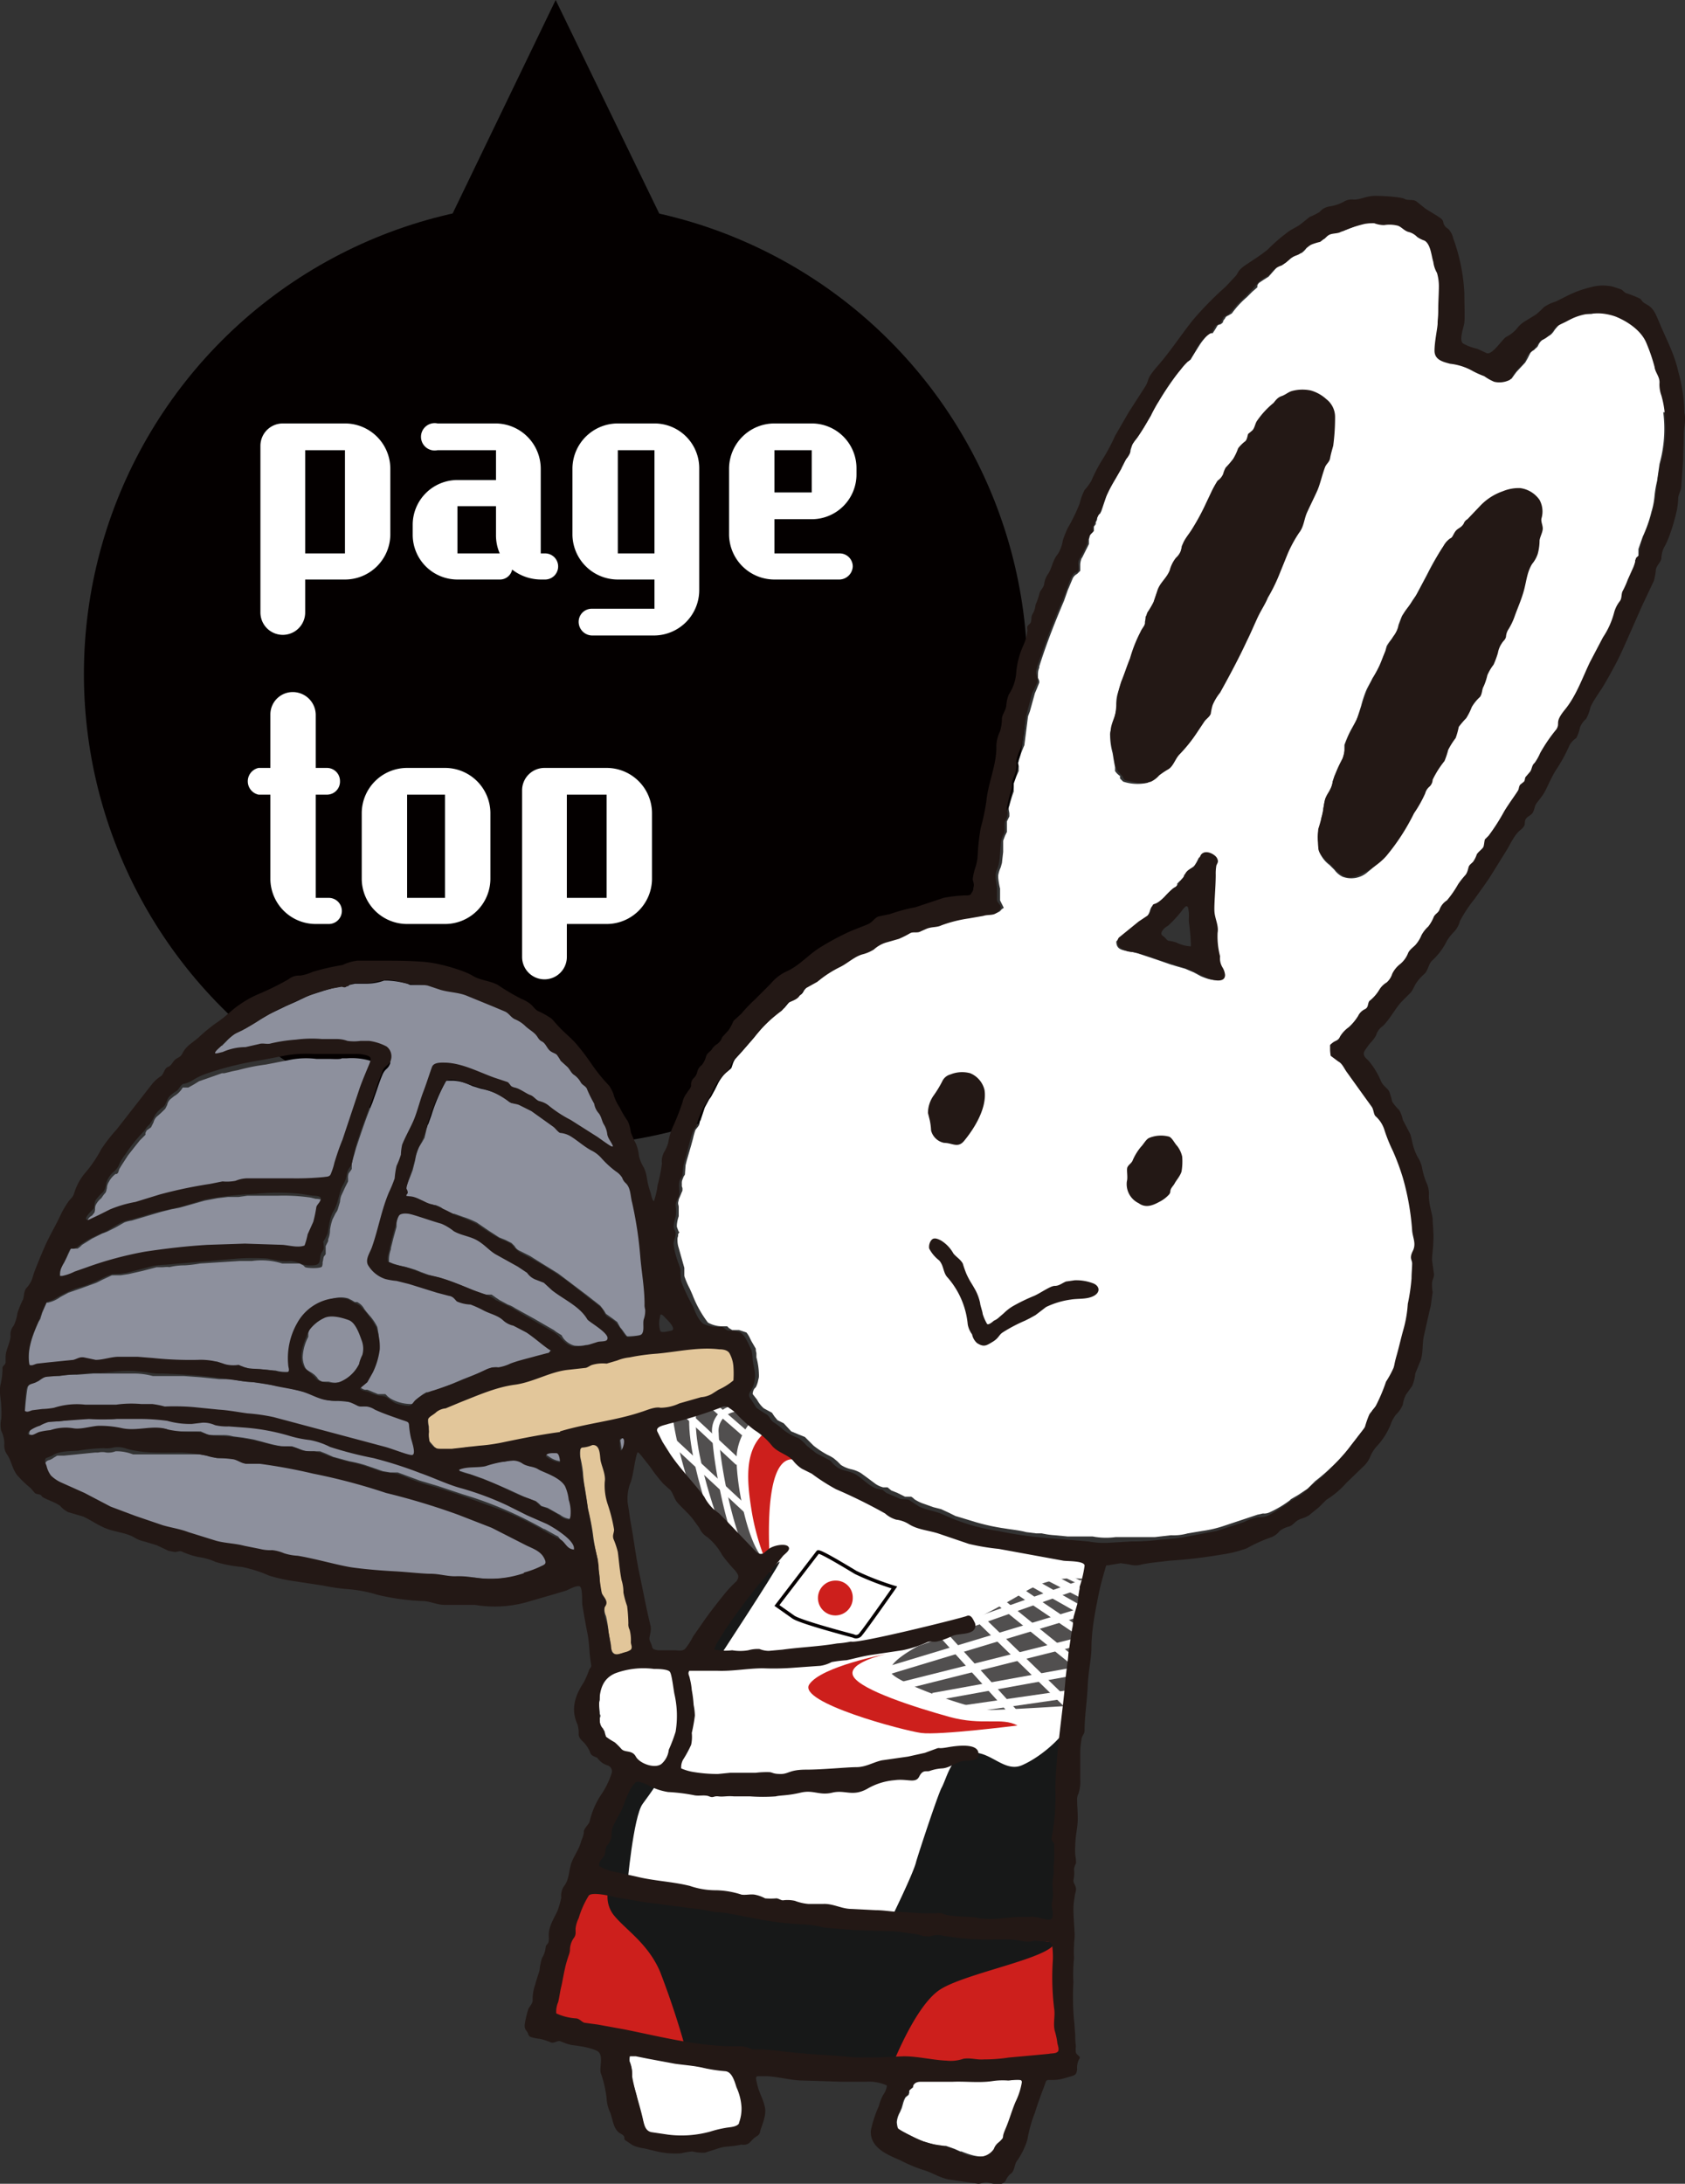 <svg id="レイヤー_1" data-name="レイヤー 1" xmlns="http://www.w3.org/2000/svg" viewBox="0 0 271.1 351.2">
  <rect x="0" y="0" width="271.1" height="351.2" fill="#333333" stroke="none"/>
  <defs>
    <style>
      .cls-1 {
        fill: #040000;
      }

      .cls-2 {
        fill: #fff;
      }

      .cls-3 {
        fill: #514f4f;
      }

      .cls-15, .cls-4, .cls-6, .cls-7 {
        fill: none;
        stroke-miterlimit: 10;
      }

      .cls-4, .cls-6, .cls-7 {
        stroke: #fff;
      }

      .cls-4 {
        stroke-width: 1.06px;
      }

      .cls-5 {
        fill: #9fa0a0;
      }

      .cls-6 {
        stroke-width: 1.28px;
      }

      .cls-7 {
        stroke-width: 0.64px;
      }

      .cls-10, .cls-8 {
        fill: #171818;
      }

      .cls-14, .cls-8, .cls-9 {
        fill-rule: evenodd;
      }

      .cls-13, .cls-9 {
        fill: #cd1f1c;
      }

      .cls-11 {
        fill: #8d909d;
      }

      .cls-12 {
        fill: #e2c69a;
      }

      .cls-14 {
        fill: #231815;
      }

      .cls-15 {
        stroke: #070001;
        stroke-width: 0.56px;
      }
    </style>
  </defs>
  <title>page_top02</title>
  <circle class="cls-1" cx="89.4" cy="108.4" r="75.9"/>
  <g>
    <path class="cls-2" d="M59.5,96.7V102a3.6,3.6,0,1,1-7.2,0V75.2a3.6,3.6,0,0,1,3.6-3.6h10a7.3,7.3,0,0,1,7.3,7.3V89.5a7.3,7.3,0,0,1-7.3,7.2Zm6.4-20.8H59.5V92.5h6.4Z" transform="translate(-10.4 -3.5)"/>
    <path class="cls-2" d="M97.4,96.7a7.6,7.6,0,0,1-4.6-1.6,2,2,0,0,1-2,1.6H84a7.2,7.2,0,0,1-7.2-7.2V87.9A7.2,7.2,0,0,1,84,80.7h6.2V75.9H80.8a2.2,2.2,0,1,1,0-4.3h9.4a7.3,7.3,0,0,1,7.2,7.3V92.5h.7a2.1,2.1,0,0,1,2.1,2.1,2.1,2.1,0,0,1-2.1,2.1ZM90.2,84.9H84v7.6h6.8a7.3,7.3,0,0,1-.6-3Z" transform="translate(-10.4 -3.5)"/>
    <path class="cls-2" d="M105.6,105.7a2.2,2.2,0,0,1-2.1-2.2,2.1,2.1,0,0,1,2.1-2.1h10.1V96.7h-5.9a7.3,7.3,0,0,1-7.3-7.2V78.8a7.3,7.3,0,0,1,7.3-7.2h5.9a7.2,7.2,0,0,1,7.2,7.2V98.4a7.3,7.3,0,0,1-7.2,7.3Zm10.1-29.8h-5.9V92.5h5.9Z" transform="translate(-10.4 -3.5)"/>
    <path class="cls-2" d="M135,96.7a7.3,7.3,0,0,1-7.3-7.2V78.8a7.3,7.3,0,0,1,7.3-7.2h6a7.2,7.2,0,0,1,7.2,7.2v1A7.2,7.2,0,0,1,141,87h-6v5.5h10.5a2.1,2.1,0,0,1,2.1,2.1,2.2,2.2,0,0,1-2.1,2.1Zm6-20.8h-6v6.8h6Z" transform="translate(-10.4 -3.5)"/>
    <path class="cls-2" d="M61.2,152.1a7.3,7.3,0,0,1-7.3-7.2V131.3H52a2.2,2.2,0,0,1,0-4.3h1.9v-8.6a3.6,3.6,0,0,1,3.6-3.6,3.7,3.7,0,0,1,3.7,3.6V127H63a2.1,2.1,0,0,1,2.1,2.1,2.1,2.1,0,0,1-2.1,2.2H61.2v16.6h2.1a2.1,2.1,0,1,1,0,4.2Z" transform="translate(-10.4 -3.5)"/>
    <path class="cls-2" d="M75.9,152.1a7.3,7.3,0,0,1-7.3-7.2V134.2a7.3,7.3,0,0,1,7.3-7.2H82a7.3,7.3,0,0,1,7.3,7.2v10.7a7.3,7.3,0,0,1-7.3,7.2ZM82,131.3H75.9v16.6H82Z" transform="translate(-10.4 -3.5)"/>
    <path class="cls-2" d="M101.6,152.1v5.3a3.6,3.6,0,1,1-7.2,0V130.6A3.6,3.6,0,0,1,98,127h10a7.3,7.3,0,0,1,7.3,7.3v10.6a7.3,7.3,0,0,1-7.3,7.2Zm6.4-20.8h-6.4v16.6H108Z" transform="translate(-10.4 -3.5)"/>
  </g>
  <g>
    <polygon class="cls-2" points="93.7 301.8 130.2 308.1 170.8 310.5 171.6 284.2 176.6 249.6 153.2 246.2 138.5 240.1 117.8 224.3 104.4 229.5 103.9 232.3 121.5 252.2 115.5 261.6 109.4 268 110.5 276.9 108 285.9 101.7 284.2 93.7 301.8"/>
    <path class="cls-3" d="M132.8,230.7a9.7,9.7,0,0,0-3.8,6.2c-.5,2.7,1.1,13.2,3.8,16.8s-5-2.6-5-2.6-6.2-7.6-6-7.1-7.1-20.2-.9-19.8c4.1.2,11.9,6.5,11.9,6.5" transform="translate(-10.4 -3.5)"/>
    <line class="cls-4" x1="107.6" y1="231.2" x2="120.3" y2="243"/>
    <line class="cls-4" x1="109.9" y1="226.9" x2="118.8" y2="235.2"/>
    <line class="cls-4" x1="114.4" y1="225.8" x2="121.2" y2="231.7"/>
    <path class="cls-4" d="M129,230a3.6,3.6,0,0,0-3.5,4c.1,4,2,14.7,4.3,19" transform="translate(-10.4 -3.5)"/>
    <path class="cls-4" d="M125.4,248.1s-6.1-16.6-2.4-20.3" transform="translate(-10.4 -3.5)"/>
    <path class="cls-3" d="M153.7,272.4c.6,1.7,13.4,6.1,15.8,6.1s11.9-.6,11.9-.6l4.9-20.2a14.7,14.7,0,0,0-11,1.8,102.2,102.2,0,0,1-10.6,5.6s-11.9,4.8-11,7.3" transform="translate(-10.4 -3.5)"/>
    <path class="cls-5" d="M161.1,265.1h0Z" transform="translate(-10.4 -3.5)"/>
    <line class="cls-6" x1="142.4" y1="268.8" x2="174.5" y2="259.1"/>
    <line class="cls-6" x1="145.2" y1="271.1" x2="173.5" y2="264"/>
    <line class="cls-6" x1="150.1" y1="272.9" x2="173.3" y2="268.7"/>
    <line class="cls-6" x1="154.3" y1="275" x2="172.3" y2="272.4"/>
    <line class="cls-6" x1="141.6" y1="266.2" x2="175.9" y2="254.1"/>
    <line class="cls-6" x1="149.3" y1="260.2" x2="163.7" y2="276.1"/>
    <line class="cls-6" x1="154.7" y1="257.5" x2="172.7" y2="275"/>
    <line class="cls-6" x1="159.4" y1="256.4" x2="174.5" y2="268.6"/>
    <line class="cls-6" x1="162.8" y1="255.1" x2="174.5" y2="263"/>
    <line class="cls-6" x1="165.9" y1="254.4" x2="174.2" y2="259.1"/>
    <line class="cls-6" x1="167.8" y1="253.1" x2="175.9" y2="257.3"/>
    <line class="cls-7" x1="170.6" y1="253" x2="175.4" y2="255.3"/>
    <path class="cls-8" d="M157.8,302.9c.5-1.7,3.5-10.8,4.1-11.9s1.2-3.5,2.4-4.5c4.3-3.5,7,2.4,10.5.9s7.9-5.6,7.9-7.8c0,0-1.1,22.5-1.5,26.7a40.8,40.8,0,0,0,0,7.7l-27.5-1.8s3.7-7.5,4.1-9.3" transform="translate(-10.4 -3.5)"/>
    <path class="cls-8" d="M125.8,270.5s9.2-14,10-15.7-13.6,14.1-13.6,14.1Z" transform="translate(-10.4 -3.5)"/>
    <path class="cls-8" d="M111.3,306.9s1-11.3,2.5-13.3,3-4.3,3-4.3l-6.4-.3-6.3,16.4Z" transform="translate(-10.4 -3.5)"/>
    <polygon class="cls-9" points="87.7 324.6 93.7 301.8 127.9 308 170.8 310.5 171.6 331.5 149 333.2 115.9 330.9 101.3 328.6 87.7 324.6"/>
    <path class="cls-10" d="M153.7,336.3s3.8-10.1,7.9-12.8,18-5.1,18.5-7.6h0l-28.8-3.7-42.6-5.9a4.8,4.8,0,0,0,.3,5c1.8,2.4,5.6,4.6,7.6,9.3a134.8,134.8,0,0,1,4.3,13.1l18.5,2.4Z" transform="translate(-10.4 -3.5)"/>
    <path class="cls-5" d="M181.1,333.7Z" transform="translate(-10.4 -3.5)"/>
    <path class="cls-11" d="M57.3,224.3h0Z" transform="translate(-10.4 -3.5)"/>
    <path class="cls-2" d="M171.7,314h.1" transform="translate(-10.4 -3.5)"/>
    <path class="cls-11" d="M79.3,231.8Z" transform="translate(-10.4 -3.5)"/>
    <path class="cls-11" d="M100.9,238.7h0Z" transform="translate(-10.4 -3.5)"/>
    <path class="cls-11" d="M108.6,219h0Z" transform="translate(-10.4 -3.5)"/>
    <path class="cls-12" d="M108.2,241.5v-.2l-.3-1.1-.3-1.2a4.9,4.9,0,0,1-.1-1.2c-.1-.8-.1-1.6-.8-2a1.1,1.1,0,0,0-.8-.2h-.1a2.9,2.9,0,0,1-1.3.5h-.6a3.9,3.9,0,0,0-.1,1.9,18.5,18.5,0,0,1,.4,2.3,19,19,0,0,0,.3,2.5l.3,1.9.2,1.4h0c.3,1.3.6,2.7.8,4.1a31,31,0,0,0,.8,4.2v1l.2,1.1a7.6,7.6,0,0,1,.1,1.5,11.3,11.3,0,0,0,.3,1.8l.3.6a5.4,5.4,0,0,1,.3,1h-.1v.3a2.7,2.7,0,0,0,.2,1.7,16.4,16.4,0,0,1,.4,2.5c.1.7.3,1.5.4,2.2v.4c.1.4.2,1,1,1.1h.1l1-.3c.8-.1,1.7-.3,1.7-1.2h0a1.9,1.9,0,0,1-.2-.8v-1.2l-.3-.6a4.3,4.3,0,0,1-.1-.5c0-.1.1-1.3.1-1.3h0l-.2-.5v-1.4l-.6-1.6-.2-1.7-.4-2h0l-.2-1.9-.2-1.9-.4-1.1-.4-1h0a.4.4,0,0,1,.1-.3V250a.7.7,0,0,0,.1-.5,9.7,9.7,0,0,0-.2-1.2l-1.2-4.3a5.1,5.1,0,0,1-.2-1.3.9.9,0,0,1,.1-.5v-.7" transform="translate(-10.4 -3.5)"/>
    <path class="cls-12" d="M117,230.2a3.3,3.3,0,0,0,1,0l3.8-1.2,1.6-.4,1.6-.4.7-.5.4-.2,1-.6a6.3,6.3,0,0,0,1.8-1.2h.1c0-1-.1-4.3-1.1-4.9s-2.6-.5-4.1-.5h-2.7a28.2,28.2,0,0,1-4.3.5,22.2,22.2,0,0,0-4.5.6l-2.2.4-.6.3-.6.2h-1.4l-1.6.2-.6.3-.5.3h-2.2l-1.3.2-4.1,1.3-1.7.6-1.8.4-1.7.3-.5.2a27.5,27.5,0,0,0-3.4,1L81.6,230h-.7l-.5.6c0-.1-.3.1-.3.1a.9.9,0,0,0-.8.9h0a4.2,4.2,0,0,0,.1,1.3v1.1a5.7,5.7,0,0,0,.1,1.3l.8.9.4.3h.1a16,16,0,0,0,4.9-.3h1.6l1.5-.2,1.7-.3,1.8-.2h1.3l2.9-.6,3.1-.6,1.2-.2h0l2.9-.7a24.7,24.7,0,0,0,2.9-.6l2-.4,1.6-.3,2-.5,2.5-.8,1.5-.5h.8" transform="translate(-10.4 -3.5)"/>
    <path class="cls-11" d="M20.1,209h1.6l1.9-.7,1.5-.5,4.7-1.4,2.1-.6,1.7-.3,1.4-.3,2.6-.3,2.5-.3,5.5-.3H50a7.7,7.7,0,0,1,2.2.1h4.7a7.1,7.1,0,0,0,2.9,0h.1l.3-.9.2-.9.4-.9.7-1.8a2.9,2.9,0,0,0,.2-.9c0-.3.1-.6.1-.9l.4-.5c.1-.3.4-.5.4-1h-.1a2.8,2.8,0,0,0-1.3-.3l-.8-.2a30.3,30.3,0,0,0-5.3-.3H50.2l-1.4.2H47.1l-1.7.2-2.1.4-3.9,1.1-1.5.3-1.6.4-3.7,1.1-1,.3a5.3,5.3,0,0,0-1.2.3l-1.4.8-1.4.7-.8.3-1.6.8-1.6,1-.3.3-.4.3H21.8l-.6,1.3-.2.4-.3.6a3.1,3.1,0,0,0-.6,2.3Z" transform="translate(-10.4 -3.5)"/>
    <path class="cls-11" d="M96.8,239.3H95.6l-.7-.4a3.9,3.9,0,0,0-1.1-.6H92.4c-.2.2-.6.2-.9.3h-.6l-2.3.5-.6.2H86.2l-1.8.4h-.2l.2.4h.1l1.9.6,1.7.6,4,1.7,2.6,1.2,1,.4.9.3.5.4.4.4h0l1,.3,1.6.9h0l.4.2a3.3,3.3,0,0,0,1.8.7h.1v-.5a1.5,1.5,0,0,0,.2-.8,10.1,10.1,0,0,0-.6-2.8v-.6a2,2,0,0,0-.3-1.1,5.2,5.2,0,0,0-2.6-1.7l-.8-.3-.8-.5-.8-.5" transform="translate(-10.4 -3.5)"/>
    <path class="cls-11" d="M100.7,238.9h.3v-.4h0c.2-.5-.5-1.5-.5-1.5v-.2H98.9a.6.6,0,0,0-.7.6h0l.6.4a3.6,3.6,0,0,0,1.9.7" transform="translate(-10.4 -3.5)"/>
    <path class="cls-11" d="M25,200.2h0l.8-.3.6-.3.7-.4,2-1,1.7-.4,1.4-.4c2.5-.8,5.2-1.6,8.2-2.3h1a10.9,10.9,0,0,1,2.6-.5l2.2-.4h2.1l.5-.2h2.5a5.5,5.5,0,0,1,1.8-.1H62l1.1-.2h.7c.3-.2.4-.7.5-1v-.4l1.1-3.3,1.5-4.5q.9-3,2.1-6l.5-1.3.5-1.4.2-.3a5,5,0,0,0,.3-1.3h-.2a10.5,10.5,0,0,0-4.1-.5h-.8c-.2.2-1.5.1-2,.1H61.3a13.3,13.3,0,0,0-4.5.2l-3.6.7a32.6,32.6,0,0,0-4.5.9l-1,.2-1.2.3h-.4l-3.7,1.3-.8.5-.9.5h-.9a3.8,3.8,0,0,1-1.4,1.4l-.5.4a1.7,1.7,0,0,0-.6,1l-.3.6a16.6,16.6,0,0,1-1.4,1.3,2,2,0,0,0-.5.9l-.4.8-.7.5h0l-.2.4v.3l-.9.9-.8,1-1.1,1.4-1.1,1.7-.3.5-.2.6-.2.2h-.2a3.7,3.7,0,0,0-1.1,1.3,1.9,1.9,0,0,0-.3,1c-.1.3-.1.6-.3.8s-.4.5-.6.8a3.3,3.3,0,0,0-.9,1.1,1.5,1.5,0,0,0-.1.7,4.3,4.3,0,0,1-.1.5l-.4.5a1.4,1.4,0,0,0-.8,1.4v.2H25Z" transform="translate(-10.4 -3.5)"/>
    <path class="cls-11" d="M108.7,190.8l-2-2-.8-.5-.5-.3-1.2-.8-1.2-.9-1.5-.7h-.7l-.5-.5-.5-.4-4.1-2.9-2.1-.9h-.9l-.6-.5-.7-.5a12.8,12.8,0,0,0-3.6-1.3l-1.3-.4-.7-.3a7.1,7.1,0,0,0-2.5-.6H82.2a28.6,28.6,0,0,0-2.4,5.6l-.5,1.4c-.1,0-.3.9-.3.9l-.3,1.3-.4.7-.5.8a8.3,8.3,0,0,0-.6,2.1l-.4,1.6-1,2.6a1,1,0,0,0,.1.8v.2l-.2.8H77l1.4.5.6.3.9.4h.6l.5.2.4.2.3.3,1.6.7h.2l1.4.5a14.5,14.5,0,0,1,2.2.9l1.9,1.3,1.7,1.1,1,.4,1,.5.5.5a1.6,1.6,0,0,0,.7.7l1,.5.8.4,1.1.7,3.4,2.1,4.5,3.4,2.3,1.8.6.8.3.5,1,.7.8.6.5.9c.4.4.7,1,1.1,1.4h.2s2.3,0,2.6-.6a2.5,2.5,0,0,0,.3-1.5,2.8,2.8,0,0,1,.1-1v-.5a3.8,3.8,0,0,0-.1-1.3v-.9a19.7,19.7,0,0,1-.3-2.4c0,.1-.1-2-.1-2a13.3,13.3,0,0,1-.3-2.8,25.4,25.4,0,0,0-.4-2.9l-.2-1.9-.5-2.2a12.8,12.8,0,0,0-.5-2.7v-.7a3.3,3.3,0,0,0-.4-1.4h0l-.6-.6-.3-.5a2,2,0,0,0-.4-.8l-.5-.3h-.2l-.6-.5Z" transform="translate(-10.4 -3.5)"/>
    <path class="cls-11" d="M107.1,217l-.5-.3c-.4-.3-.8-.5-1-.9l-.3-.4a2.2,2.2,0,0,0-.7-.9l-2.8-2-2-1.5-.4-.3-.5-.4-.6-.6-.9-.4-.9-.3-.6-.6-.8-.7-2.6-1.5-2.9-1.7-.9-.7-1.1-.9a11.2,11.2,0,0,0-2.2-.9l-1.4-.5-.9-.6-.8-.5-2.1-.6-.3-.2a11.1,11.1,0,0,0-4.9-1.1h-.1a5.1,5.1,0,0,0-.7,1.5v.8l-.5,1.8-.4,1.6v.2a4.9,4.9,0,0,0-.3,2.1h.1a10.9,10.9,0,0,0,2.4.7l1.7.5,1,.4,1.1.4,1,.3.9.2a53.6,53.6,0,0,1,5.3,2l1.5.5.6.2h.9l.7.5.6.4,1.3.7a4.5,4.5,0,0,1,1.2.6l2.9,1.6,3.3,1.9.4.3.8.5c.1,0,.1.2.2.3l.2.3a3.4,3.4,0,0,0,1.7,1.1,5.2,5.2,0,0,0,1.9-.1h1.1a18.1,18.1,0,0,1,2.7-.6h.2v-.4c0-.8-1.6-1.9-1.6-1.9" transform="translate(-10.4 -3.5)"/>
    <path class="cls-11" d="M110.4,237.1h.5v-.2a2.7,2.7,0,0,0,.4-1.6v-.5h-.1v-.2h-.7v.2l-.3.3h0c.1.7.2,1.4.3,1.8Z" transform="translate(-10.4 -3.5)"/>
    <path class="cls-11" d="M100.8,251.4l.5.6a2,2,0,0,0,1.7,1h.2v-.6h-.1V252l-.2-.3a5.4,5.4,0,0,0-1.4-1.6,16.3,16.3,0,0,0-3.8-2.2l-.5-.2-.6-.3c-2.8-1.4-5.6-2.7-8.3-3.8a11.3,11.3,0,0,0-2.4-.8l-2.4-.6c-3.1-1.3-6.3-2.5-9.8-3.7l-3.6-.9a23.7,23.7,0,0,1-3.6-.9l-1.1-.3-1.9-.6-.6-.3-1.2-.5-1.5-.2-1.3-.2-6-1.5a8.6,8.6,0,0,0-2.3-.2l-2-.2H45.7l-.7-.2-1.2-.4H42.4a5,5,0,0,1-1.7.1H39.5l-1.3-.2a34.4,34.4,0,0,0-6.6-.4h-2a7.7,7.7,0,0,1-2.2.1H26a29.8,29.8,0,0,0-6.1.4H18l-.4.3h-.3l-.6.2c-.7.2-1.6.5-1.6,1.6h.1l.6.2h.1a6.7,6.7,0,0,1,1.7-.6h1.2l.7-.2,1.3-.4a2.8,2.8,0,0,1,1.3.1,3.8,3.8,0,0,0,1.5.1,19.4,19.4,0,0,1,6.8,0h1.8a1.6,1.6,0,0,0,1-.1h2.5a3.1,3.1,0,0,1,1.9.2l.5.2h4.6l1.3.6h2.1a5.5,5.5,0,0,1,1.8.2l1.6.2,1.7.3,2.6.7,1.8.4h1.8l1.1.4,1.1.4h2.3l1,.4,1.1.5,2.6.7a22.7,22.7,0,0,1,2.5.6l2.9,1,1.2.2h1.2l3.5,1.3,3,.9,3.9,1.3,1.9.6a63.4,63.4,0,0,1,11.2,5H98l1.8,1,.4.2Z" transform="translate(-10.4 -3.5)"/>
    <path class="cls-11" d="M15.4,230.8h.1a6.1,6.1,0,0,1,1.7-.4h1.9l.7-.2.4-.2,1.3-.2h3a13.8,13.8,0,0,0,2.9-.1h8.9l.8.3h4.1l1.8.2a6.2,6.2,0,0,1,1.9.2h1.3l1.3.2,3.5.5a22.8,22.8,0,0,1,3.9.6l4.4,1.2q3.3.8,6.6,1.8l2.3.6a8.6,8.6,0,0,1,2.3.6l2.2.5,2.3.7.5.2a4.7,4.7,0,0,0,1.7.4h.2a1.5,1.5,0,0,0,.2-.8h-.1a.7.7,0,0,1-.1-.5v-.4l-.4-1.7v-1.9h-.1l-2.4-.9-1.7-.6-1-.5-1.6-.7H68.4l-.6-.3-.9-.4-2.1-.2a6.5,6.5,0,0,1-2-.2,3.4,3.4,0,0,1-1.5-.6l-1.3-.5-2.9-.7-2-.4-3.9-.6a19.7,19.7,0,0,1-3.5-.5H45.6l-2.9-.3-2.7-.2H35a11.9,11.9,0,0,0-2.9-.4H25.4l-2.7.2a12.3,12.3,0,0,0-2.7.2H18.9a3.4,3.4,0,0,0-1.4.2l-.6.4-.3.2-.6.3c-.4.1-.9.2-1.1.6s-.5,4-.5,4v.2h.1a1.3,1.3,0,0,0,.9.2Z" transform="translate(-10.4 -3.5)"/>
    <path class="cls-11" d="M15.2,223.1h.9a2.1,2.1,0,0,1,1.2-.3h.9l1.6-.2,1.7-.2h1l.5-.2.5-.2,1.4.2a4.1,4.1,0,0,0,1.9.2H27a10.4,10.4,0,0,1,4-.3h5.3a3.9,3.9,0,0,0,1.6.2l1.6.2h5.9l.7.3,1.5.4h1.6l.5.2a10.7,10.7,0,0,0,2.5.3l2.3.2h.2a6.5,6.5,0,0,0,2.4.2h.2v-.3h0a1.7,1.7,0,0,0,0-1v-.9a9.7,9.7,0,0,1,.2-2.5c1-4.3,2.9-6.3,6.6-7.1a4.5,4.5,0,0,1,2.3,0l.6.3.5.3h.4l.3.2a2.4,2.4,0,0,1,.8.9l.3.4.5.6a8,8,0,0,1,1.3,1.9c.1.4.1.7.2,1.1v.8a3.1,3.1,0,0,1,.1,1,2.2,2.2,0,0,1-.1.9,12.1,12.1,0,0,1-2,4.7c-.1.2-.4.3-.6.5l-.6.4.2.2a1.4,1.4,0,0,0,.8.5h.4l.5.2,1.2.5h1.2l.4.4.4.3a6.7,6.7,0,0,0,3.4.9h.2a8.5,8.5,0,0,1,1.7-1.6l.5-.3h.5l1.7-.6,1.6-.6,2.1-.9,2.6-1,.9-.4,1.2-.5h.7a1.1,1.1,0,0,0,.8,0l1.2-.4,1.1-.4,2.3-.6,2.2-.6h.4c.4-.1,1-.2,1.1-.9h-.1l-2-1.4a13.3,13.3,0,0,0-1.9-1.4l-2.1-1.1-.4-.2-.7-.2h0l-.6-.5-.6-.5-1.5-.6-.9-.4-.7-.4-1.2-.6-2.3-.4-.5-.4a1.3,1.3,0,0,0-.7-.6l-1.6-.4-.6-.2-2.1-.6-2.8-.8-1.4-.4-1.1-.2-1.2-.2a5.1,5.1,0,0,1-2.5-2.3.4.4,0,0,1-.1-.3,3.2,3.2,0,0,1,.3-.9l.2-.4.7-1.8.3-1c.3-.9.6-1.9.8-2.8l.6-2.5c.3-.9.8-1.9,1.2-2.8l.3-.8c.1-.3.1-.7.2-1a2.8,2.8,0,0,1,.1-.9l.4-1,.3-.9c.1-.3.1-.6.2-.9a2.2,2.2,0,0,1,.1-.9l.7-1.5.7-1.4c.5-1.2,1-2.5,1.4-3.7l.8-2.6.5-1.2.6-1.7v-.3c.1-.2.1-.4.3-.4h.1a8,8,0,0,1,2.3-.1h.3a24.4,24.4,0,0,1,5,1.5l2.7,1.2h.6l.9.3.5.7h.8l.8.5.4.3.6.2.4.2.8.7.7.2.6.3.8.6.6.5,2.1,1.3.9.5,1.7,1,3.1,2,.6.4.9.6h.8l-.2-.3-.5-.9-.3-.7V185l-.3-.4v-.2l-.3-.7-.2-.5a1.8,1.8,0,0,0-.5-.7l-.4-.6V181l-.5-.8-.4-.7-.2-.6v-.5h0a2,2,0,0,0-.7-.6h-.2a.5.5,0,0,1-.2-.4l-.2-.3a2,2,0,0,0-.7-.6l-.3-.2-.3-.5-.2-.4-.8-.7-.7-.6h0l-.2-.4-.2-.4-.8-.6c-.2-.1-.5-.2-.6-.4l-1-1.1-.3-.3-.5-.3v-.2l-.2-.4a2.2,2.2,0,0,0-.9-.7l-.4-.3-1.1-1.1a2,2,0,0,0-.8-.4l-.6-.3-.9-.8-2-1-1-.3-4.6-1.9-1.6-.3-1.5-.3-.8-.2-1.4-.5H76.4l-.5-.2a14.4,14.4,0,0,0-3.1-.5h-.6a8.4,8.4,0,0,1-2.9.5H67.5l-.9.2-.2.2h-.8l-1.6.3-1.4.4-2.5.8-2.1,1-1.6.7-.6.3-2.1,1L52,167.6l-1.6,1-1,.6-1.3.6a7.4,7.4,0,0,0-1.3,1.2l-.7.7H46c-.6.4-1,.7-1,1v.4h0l.6.2h.8l2.6-.7h2.1l.7-.2.8-.2h1.6l1.4-.4,1.2-.2h1.4a13.6,13.6,0,0,1,2.9-.1h1.2l3.1-.2.6.2.7.2h2.6l.7.2c1.2.2,2.7.5,3.1,1.2a2.5,2.5,0,0,1,.1.9c0,.3,0,.6-.1.7a1.8,1.8,0,0,1-.5.7,2.4,2.4,0,0,0-.6.8c-.4.9-.7,1.8-1,2.7l-.7,2c-.9,2.1-1.7,4.5-2.6,7.2l-.4,1.4-.3,1.1v.9l-.2.3-.3.4a1.9,1.9,0,0,0-.1.8v.5l-.5,1-.6,1.3a3.6,3.6,0,0,0-.2,1l-.3,1a2,2,0,0,1-.4.8l-.5,1a8.5,8.5,0,0,0-.4,1.7,4,4,0,0,1-.3,1.5v.3l-.4.8v1.3l-.3.4c-.1.3-.1.6-.2.9a1.5,1.5,0,0,1-.1.7c-.2.3-2.1.3-2.7.1l-.3-.3-.6-.3H55.8a11.1,11.1,0,0,0-4.9-.4h-2l-6.3.4a21.3,21.3,0,0,1-2.5.3,10.1,10.1,0,0,0-2.5.3c0-.1-1,0-1,0h-1l-2.3.6-2.2.5-1.3.2H28.4l-1.5.7-1,.5-2.2.8-2.3.8-1.3.7a5.3,5.3,0,0,1-2,.9h-.2l-.7,1.6-.3,1-.3.5c-.8,1.8-2,4.6-1.4,7.1Z" transform="translate(-10.4 -3.5)"/>
    <path class="cls-11" d="M68.8,222.2c0,.1.2-.2.2-.2l.2-.4a4.4,4.4,0,0,0-.5-3.4l-.3-.7-.6-1.2c-.6-.7-2.8-1.2-4.1-1.2h-.5l-.5.2a8,8,0,0,0-2.3,1.8,2,2,0,0,0-.4.8v.6a7.6,7.6,0,0,0-.9,3.3,3.9,3.9,0,0,0,.3,1.4c.2.6.7.8,1.2,1.1l.4.3.4.4a1.3,1.3,0,0,0,.9.7h1a3.7,3.7,0,0,0,3.7-.9l.2-.2a4.2,4.2,0,0,0,1.7-2h0v-.7" transform="translate(-10.4 -3.5)"/>
    <path class="cls-11" d="M95.8,252l-.6-.3c-2.2-1.1-4.7-2.4-7.4-3.5l-1.8-.7-1.5-.6-4.3-1.4-1.9-.6-1.3-.3-1.2-.3c-2.7-.9-5.5-1.6-8.2-2.4l-3.7-1a15.9,15.9,0,0,0-3-.6l-2.9-.7-2.5-.4-2-.3H49.9l-.7-.4-.9-.3a4.1,4.1,0,0,0-1.6-.2H45.3l-1.1-.3-1.6-.3H31.8a7.2,7.2,0,0,0-2.7-.5H29a3.2,3.2,0,0,1-1.5.2,2.9,2.9,0,0,0-1.3,0h-.5l-5,.5H19.6l-.5.3-.3.2-.4.2a.9.9,0,0,0-.8,1h.1a2.5,2.5,0,0,1,.4.9c.2.6.3,1.1.8,1.4a17.8,17.8,0,0,0,4.3,2.3l.3.2,4.2,2,2.2.9,1.9.7,4.7,1.6,2,.6,2.4.6h.4l4.5,1.4,1.7.3,1.7.2,2.5.6,1.4.3h1.6l1.9.7,1.4.2,1.3.2,3.8.8,3.2.7a13.5,13.5,0,0,0,2.8.4l2.6.3h5.8l1.8.2H80l1.9.2,1.8.2h3.1a17.5,17.5,0,0,0,8.3-.7l.7-.2a5.7,5.7,0,0,0,2.8-1.4h0c0-1.5-1.6-2.3-2.8-2.9" transform="translate(-10.4 -3.5)"/>
    <path class="cls-2" d="M106.9,280.3a1.6,1.6,0,0,0,.5,1.2l.3.5v.3a1.4,1.4,0,0,0,.2.6l.8.6.4.2.7.7,1.1,1,.8.2c.3.1.5.1.7.3s.2.2.3.4.2.4.4.5,2.4,1.2,3.6.9,1.3-1.4,1.6-2.4l.3-.8.3-.7.4-1.2a15.8,15.8,0,0,0-.2-7.8l-.2-.9-.3-1.6h0a1.1,1.1,0,0,0-.9-.4h-.4a9.7,9.7,0,0,0-2.5-.2h-3.1c-1.9.4-3.8,1-4.4,2.6a4.2,4.2,0,0,0-.4,1.6v1a1.7,1.7,0,0,0-.1.7c0,.6.1,1.1.1,1.4s.1.2.1.4a.6.6,0,0,1-.1.4v.5" transform="translate(-10.4 -3.5)"/>
    <path class="cls-5" d="M129.8,257.2Z" transform="translate(-10.4 -3.5)"/>
    <path class="cls-2" d="M278.8,69.8h0V68.5l-.4-1.2s-.3-.9-.3-1V64.6h0l-.4-.8-.3-.5-.2-1.4-.4-1-.2-.4-.4-1a5.8,5.8,0,0,0-.8-1.8c-1.5-2-5.3-4.5-9-3.7h-1.8l-1.3.7-.6.3-.5.3-.8.3a8.1,8.1,0,0,0-.9,1,2.7,2.7,0,0,1-.7.8l-.6.3-.7.5a2.4,2.4,0,0,0-.6.8,1,1,0,0,1-.4.5l-.3.3a1.5,1.5,0,0,0-.6.5l-.4.8-.4.7-1.4,1.5-.3.4-.5.7a5.6,5.6,0,0,1-2.2.3l-1-.6-.6-.3-.7-.3-.8-.4-.4-.2-.7-.4a7.3,7.3,0,0,0-2.1-.6,7.1,7.1,0,0,1-2.2-.7,2.4,2.4,0,0,1-.8-.6s-.1-.2-.2-.2v-.3a11.7,11.7,0,0,1,.4-2.7,8.6,8.6,0,0,0,.1-1.6,5.7,5.7,0,0,1,.1-1.3V53.4a5.3,5.3,0,0,0,.1-1.3v-4h0l-.3-.7-.2-.4-.2-.9-.2-.6-.3-1a4.8,4.8,0,0,0-.7-2,1.7,1.7,0,0,0-1-.6l-.6-.3-.6-.6h0l-.7-.3-.6-.2-.4-.2a4.1,4.1,0,0,0-1.1-.7h-2.7l-.4-.2-1.1-.2h-.1l-1,.2h-.8l-3.2,1.3h-.7l-1,.2-.8.6-.4.4-1,.4a2.3,2.3,0,0,0-1,.4l-.9.7a3,3,0,0,1-.8.8h-.3l-.6.3-.9.6-.7.6-.5.3a1.1,1.1,0,0,0-.8.3L214.5,48l-.8.5-.6.4a1,1,0,0,0-.4.5v.3l-.8.7-.9.9a14.8,14.8,0,0,0-2.4,2.6l-.5.3c-.2.1-.5.2-.6.5l-.3.4a.5.5,0,0,1-.2.4l-.3.2a.5.5,0,0,0-.5.3l-.3.5-.4.6H205a9.8,9.8,0,0,0-1.6,1.9s-1.4,2.2-1.4,2.3l-.4.3h-.2a11.1,11.1,0,0,0-1.2,1.5,55,55,0,0,0-3.4,5,9.4,9.4,0,0,0-1.2,2.2l-1.2,2-1,1.5-.8,1.1-.3,1a1.4,1.4,0,0,1-.2.7l-.2.3-.3.4-.5,1-.5.9c-.7,1.3-1.6,2.7-2.2,4.1l-.4,1.2-.4,1.2-.2.4-.3.2a2.4,2.4,0,0,0-.2.8l-.2.4v.3l-.3.4h0v.7l-.6.6h0c-.1.2-.1.5-.2.7V91l-1.1,2.2c-.1,0-.3.7-.3,1.1v1l-.5.5a1.6,1.6,0,0,0-.7.7l-.8,1.9-.6,1.7c-1.4,3.3-2.8,6.8-4,10.6v.2a2.5,2.5,0,0,0-.2,1v.6l.2.5v.3l-.4,1-.3.7-.8,2.9-.3.8-.6,4.7c0-.1-.5,1.2-.5,1.2l-.4,1.2c0,.2-.1.3-.1.4a4.3,4.3,0,0,0,.1.5v.8l-.4.9-.4,1.1v1.3a20.2,20.2,0,0,0-.7,2.3,1.1,1.1,0,0,0-.1.5c0,.3.1.5.1.8v.4h0l-.4.8v1.7l-.3.6-.3.8v1.8l-.2,1.8-.2.7a5,5,0,0,0-.4,1.3v.3a11.3,11.3,0,0,0,.3,1.8h0v1.9h0l.3.6.3.6-.3.2c-.2.2-.3.4-.6.5a1.5,1.5,0,0,1-.9.2h-.9l-3.4.6-.9.3-1.8.5-1.1.4h-1.3l-1.6.7h-1.4l-1.1.6-1,.5-1.4.4-1,.2a5.7,5.7,0,0,0-1.3.8,3.4,3.4,0,0,1-1.1.7l-1.5.5a5.7,5.7,0,0,0-1.3.8l-.6.4-1.4.7-1.5.8-1.4,1-.9.8-.9.5-.9.5a2.7,2.7,0,0,0-.7.8,1.5,1.5,0,0,1-.5.6l-.7.4-.8.4-.6.7-.5.6a24.8,24.8,0,0,0-4.9,4.8l-2,2.3-1,1.1a3,3,0,0,0-.4.8l-.2.6c-.1.2-.3.3-.5.5l-.4.3a7.4,7.4,0,0,0-1.2,1.6l-.6,1.2-.6,1.1-.3.4-.7,1.3-.7,2.1c-.1,0-.2.6-.2.7l-.2.3-.4.5a10.3,10.3,0,0,0-.4,1.4l-.3,1.1-.7,2.4-.2.8c0,.1-.1,1.3-.1,1.5l-.2.3-.2.5a1.3,1.3,0,0,0-.1.6v.5a.9.9,0,0,1,.1.5.6.6,0,0,1-.1.4l-.2.5-.3.7c0,.2-.1.4-.1.6s.1.4.1.6v1.5a5.8,5.8,0,0,0-.3,1.4v.3l.3.8h.1c0,.1-.1.2-.2.4v.3a1.3,1.3,0,0,0-.1.6,3.9,3.9,0,0,0,.2,1.3l.9,3.2v1.1a1.1,1.1,0,0,0,.1.5,14.2,14.2,0,0,0,.8,1.8l.4.9a17.9,17.9,0,0,0,2.5,4.5,4.8,4.8,0,0,0,2.2.6h.9l.3.3.5.3h1.1l1.2.4a4.4,4.4,0,0,1,.6,1l.2.4.7,1.2a2,2,0,0,0,.1.7v.7a10.9,10.9,0,0,1,.4,2.7,2.2,2.2,0,0,1-.1.9,4,4,0,0,1-.4,1.2l-.2.2a1.6,1.6,0,0,0-.3.9h0l.7.9a4.9,4.9,0,0,0,1.1,1.4l1.3.7.4.6.5.6.6.3.4.2,1.2,1.3,1.2.5,1,.4.7.7.7.7a15.2,15.2,0,0,0,2.1,1.4l.6.3.5.3.6.5.6.6a5.1,5.1,0,0,0,1.7.7,5.2,5.2,0,0,1,1.5.6l1.1.8,1.2.9a3.8,3.8,0,0,0,1.3.6h.7l.6.5h0l1,.4.6.3.6.3H157l.3.2.2.2a6.8,6.8,0,0,0,1.7.8l1.4.5,1.2.3,1.3.6,1,.5,3.3,1a34.1,34.1,0,0,0,4.6,1c1.2.2,2.4.3,3.5.6l1.6.2h.9a13.3,13.3,0,0,0,2.1.3l2.1.2h4a11.5,11.5,0,0,0,3.7.1h6.3l2.6-.3a8.3,8.3,0,0,0,2.7-.3l2.4-.4a18.7,18.7,0,0,0,3.4-.8l5.4-1.8.9-.2a2,2,0,0,0,1.1-.2,16.9,16.9,0,0,0,3.2-1.9l.2-.2,1.2-.7,1.5-1,.4-.4.8-.8a32.9,32.9,0,0,0,6.8-7.1l.7-.9a7.1,7.1,0,0,0,1-1.4,4.9,4.9,0,0,0,.4-1.1l.3-.9.5-.6.6-.7a25.6,25.6,0,0,0,1.1-2.4l.5-1.2.6-1.2.7-1.4.2-.7v-.6a29.9,29.9,0,0,0,.9-3.2l.5-2.1.2-1v-.8a20.2,20.2,0,0,0,.4-2.6,17.2,17.2,0,0,1,.4-2.4,6.2,6.2,0,0,0,.1-1.3,3.7,3.7,0,0,1,.1-1.1v-2.8l.2-.3.2-.5v-.5a5.9,5.9,0,0,0-.2-1.4V199l-.2-1.5-.3-1.9a59,59,0,0,0-2.3-6.7l-.6-1.2-.5-1.1-.4-1.1a4.9,4.9,0,0,0-.6-1.7h0l-.8-.8-.2-.5-.2-.6-1.1-1.5-.6-.9-.5-.7-3-4.2a1.6,1.6,0,0,0-.8-.6l-.5-.2-.2-.3h-.1c0-.2-.1-1.3-.1-1.5l.3-.2.2-.3h.3l.4-.2.3-.5.2-.3.3-.4.4-.4,1.5-1.5c.1,0,.6-.8.6-.8l.3-.7.5-.3c.2-.1.5-.2.6-.5l.3-.6v-.4l.9-.8c.1,0,.6-.8.6-.8l.5-.8.5-.4c.2-.2.5-.3.6-.5a5.3,5.3,0,0,0,.6-1,2,2,0,0,1,.4-.8l1.6-1.4h0a2,2,0,0,0,.4-.8l.2-.6.7-.8.8-.7.4-.8.3-.7.7-.7.7-.8.3-.7a1.6,1.6,0,0,1,.4-.7h.1l.4-.3.2-.6v-.4l1.4-1.3.9-1.4.7-1.2.6-.6.6-.7.3-.8a1.4,1.4,0,0,1,.2-.6l.6-.6.5-.8.3-.6.3-.5.5-.6a4.5,4.5,0,0,0,.3-1.1l.3-.3.3-.3,1.6-2.3,1.6-2.9.7-1,.8-1.2.2-.4v-.3l.3-.3.4-.3.2-.5v-.3l.3-.4.5-.5.2-.6v-.4l.6-.6.2-.7,1-1.8,1.2-1.6,1.1-1.6a1.9,1.9,0,0,0,.3-1c.1-.3.1-.6.3-.8l.5-.8.6-.7c.4-.7.6-1.3,1-1.9l.4-1,.3-.5.4-.8,1.8-3.7.2-.5.3-.6a46.7,46.7,0,0,0,2.7-4.9l.2-1,.3-1,.3-.4.4-.6c.1-.2.1-.5.2-.7V99l.5-.7.2-.6v-.4l.4-1,.8-1.7V93.5h.2l.3-.4h0V91.8l.7-2a20.8,20.8,0,0,0,1.4-4,11.9,11.9,0,0,0,.5-2.6,15.7,15.7,0,0,1,.4-2.3l.2-1.4.2-1.4a21.2,21.2,0,0,0,.6-8.3m-71.2,91.1c-.7.4-1.8.2-3.2-.4l-1.1-.6-1.4-.6-1.4-.4-1-.3-2.3-.8-3-1-1.3-.3c-1.2-.2-2.1-.3-2.1-1.6a9.5,9.5,0,0,1,1.9-1.6l.3-.3,1.4-1.1.4-.3a2.5,2.5,0,0,0,1.4-1.6,2.4,2.4,0,0,1,.3-.7l.3-.2.4-.2.5-.3.2-.2a2,2,0,0,0,.8-.8,6,6,0,0,1,.8-.8l.3-.2.6-.4.2-.4v-.2l.4-.4a2.3,2.3,0,0,0,.7-.7v-.3h.1a1.5,1.5,0,0,1,.6-.5,2.7,2.7,0,0,0,.8-.7l.5-.8.4-.8h.2l.2-.2h.2a1.6,1.6,0,0,1,1.7,1.4,4,4,0,0,0-.4,2v1.4a3.7,3.7,0,0,1-.1,1.1,9.2,9.2,0,0,0-.1,1.8,20.7,20.7,0,0,0,.2,2.9,6.5,6.5,0,0,1,.4,1.3v.8a1.7,1.7,0,0,0-.1.7v.5l.2,1.3.2,1.3h0v1.1a1.9,1.9,0,0,0,.5.9,1.7,1.7,0,0,1,.3,1v.4m14-76.3-1,2a2.9,2.9,0,0,0-.2.9c-.1.3-.1.7-.3.9l-.5.8-.4.6c-.5.8-1,1.9-1.6,3.1l-.9,2.4-1,2.3-.4.8-.2.3-.4.9-.4.7a29.8,29.8,0,0,0-1.6,3,106.1,106.1,0,0,1-7,13.5,3,3,0,0,0-.2,1c-.1.3-.1.6-.2.8l-.5.4-.4.5-1,1.4-.3.4-1.9,2.7-.7.7-.7.8-.4.7c-.3.4-.5.9-.7,1l-.4.2-.6.2-.7.7a4.4,4.4,0,0,1-1.1.9,7.4,7.4,0,0,1-3.9-.2l-.5-.5v-.4a3,3,0,0,1-.8-.8v-.6l-.2-1.1-.2-1.2a11.1,11.1,0,0,1-.4-2.8,1.9,1.9,0,0,1,.1-.8l.3-.9.3-1.1a13.8,13.8,0,0,0,.3-2,6.2,6.2,0,0,1,.2-1.9q.4-1.4.9-2.4l.3-.6.4-1.2.3-1,.3-.9,1.2-3.2.5-.7.4-.8a2.2,2.2,0,0,0,.1-.8,2.5,2.5,0,0,0,.1-.8l.5-.7.6-1,.4-1.2.6-1.6.6-.6.5-.7a6.1,6.1,0,0,0,.7-1.4,5,5,0,0,1,.5-1.3l.5-.6.5-.6a2.9,2.9,0,0,0,.3-1c.1-.3.1-.6.2-.8l1.4-1.9.9-1.7.9-1.6.9-1.8.8-1.7h.1l.3-.8,1.1-1,.4-1.1a6.1,6.1,0,0,1,.7-1l.8-1,.4-.8.3-.8.6-.5.6-.5h0s.3-.9.3-1l.3-.3a1,1,0,0,0,.5-.4l.3-.8a2.5,2.5,0,0,1,.4-.7l.8-1,.8-.8.8-.9.6-.6v-.2h.1l.5-.2.6-.2.5-.3.5-.3h.6l.8-.2a4.9,4.9,0,0,1,3.8,1.3h.2a5,5,0,0,1,1,1.1,5.1,5.1,0,0,1,.3,2.2v3.1l-.2,1.2a15.5,15.5,0,0,1-.6,2.3l-.3.3-.4.5-.6,1.9a4.3,4.3,0,0,1-.5,1.6Zm37.2,4.2-.2.6-.3.8a4.9,4.9,0,0,0-.1,1.2c-.1.5-.1,1-.2,1.4l-.7,1.1a3.7,3.7,0,0,0-.7,1.4l-.5,1.8a12.1,12.1,0,0,1-.5,1.8l-.6,1.8c-.4,1.1-.8,2.3-1.3,3.4l-.4.7-.4.8c0,.1-.1.6-.1.7l-.3.4-.3.3a5.2,5.2,0,0,0-.8,2l-.4,1.2-.5.8a2.6,2.6,0,0,0-.5.9l-.2.7-.2.7-.2.5-.4.8v.4c0,.2,0,.3-.1.4l-.4.5-.4.5a4.6,4.6,0,0,0-.8,1.3l-.6,1.1-.6.7-.6.7a3.5,3.5,0,0,0-.3,1.1l-.2.6a10.9,10.9,0,0,1-.8,1.5l-.4.5a3.6,3.6,0,0,0-.4,1.1l-.2.7a5.4,5.4,0,0,1-.9,1.2l-.6.9-.5,1.2v.7l-.6.5h0a2.2,2.2,0,0,0-.5,1.1l-.3.9-.5.6-.4.6-.8,1.3-.6,1.1-.5,1-.6,1.1a21.9,21.9,0,0,1-5,5.6,4,4,0,0,1-4.1.8,3.5,3.5,0,0,1-1.3-1.1l-.4-.4-.4-.4a4.6,4.6,0,0,1-1.7-2.4v-.9a5,5,0,0,1-.2-1.2,7.6,7.6,0,0,1,.6-2.5V135a4,4,0,0,0,.3-1.5l.3-1.5a4.1,4.1,0,0,1,.5-.9l.4-.8a2.3,2.3,0,0,0,.3-1.1l.3-.9.7-1.4.6-1.4a4.2,4.2,0,0,0,.3-1.2v-1a18.9,18.9,0,0,1,1.1-2.5l.9-1.6.7-2.2a18.7,18.7,0,0,1,.7-2.2c.3-.8.8-1.5,1.1-2.2a15.5,15.5,0,0,0,1.2-2.2l.9-2.2c0-.1.2-.8.2-.8a6.1,6.1,0,0,1,.7-1l.6-.7a4.9,4.9,0,0,0,.6-1.7c.2-.5.4-1.1.6-1.5l.4-.5.3-.4,1-1.6.5-.7,1.8-3.4a40.4,40.4,0,0,1,2.6-4.5l.6-.8h.2l.4-.3.3-.5a2.1,2.1,0,0,1,.4-.6h.3a1,1,0,0,0,.5-.4l.3-.4.2-.4.8-.9,1.2-1.2.4-.4,1.1-1a8.7,8.7,0,0,1,3.2-1.6h.7l1.1-.2a3.9,3.9,0,0,1,3.4,2.4,3,3,0,0,1,.2,1,5.9,5.9,0,0,1-.2,1.3v.3a1.9,1.9,0,0,0,.2.7c0,.2.1.4.1.6h0" transform="translate(-10.4 -3.5)"/>
    <path class="cls-2" d="M175,338h-1.4a8.3,8.3,0,0,1-1.6,0h-1.5a7.1,7.1,0,0,1-2.1.2h-1.5a7.5,7.5,0,0,1-1.5,0h-7.6c-.4.1-.4.4-.5.7v.3l-.6.4h0v.5a1,1,0,0,0-.1.3l-.5.4h0a4.2,4.2,0,0,0-.4,1l-.2.7-.3.7a3.8,3.8,0,0,0-.5,1.6,5.2,5.2,0,0,0,.2,1.1h.1a24.7,24.7,0,0,0,4,2l1.7.5.8.2h1.1l1.4.5.9.4h.2c1,.4,2.8,1.1,4.1.7a7.8,7.8,0,0,0,1.5-1l.3-.5.2-.5.9-.7h0a2.2,2.2,0,0,0,.5-1.1l.2-.8,1.6-4.2.2-.6a7,7,0,0,0,.8-2.9v-.2Z" transform="translate(-10.4 -3.5)"/>
    <path class="cls-2" d="M128.8,337.7l-.2-.3a.9.9,0,0,0-.3-.6,2.9,2.9,0,0,0-1-.3h-.5l-1.4-.2-1.4-.2c-1.1-.3-2.2-.4-3.3-.6l-3.5-.5-2.9-.6H114a5.9,5.9,0,0,0-2-.4h-.2a2.2,2.2,0,0,0-.1.8v.2h0a5.3,5.3,0,0,1,.4,1.7V338l.7,2.4a29.9,29.9,0,0,0,.8,3.2l.2.8c.2.8.4,1.8.9,2a.1.1,0,0,0,.1.1,3.6,3.6,0,0,0,1.9.4l1.1.2c2.5.5,6.7-.3,8.9-.9l.8-.2c1.1-.2,1.9-.4,2.1-.7a6.5,6.5,0,0,0,.5-2.7c0-.5-.1-1-.1-1.3a24.9,24.9,0,0,0-1.3-3.6" transform="translate(-10.4 -3.5)"/>
    <path class="cls-5" d="M114.9,346.5Z" transform="translate(-10.4 -3.5)"/>
    <path class="cls-5" d="M114.8,346.4h0" transform="translate(-10.4 -3.5)"/>
    <path class="cls-13" d="M153,269.5s-6.5,1.4-5.3,3.6,10,5,15.4,6.5,8.4,0,11,1.4c0,0-12.6,1.6-15.5,1.2s-19.9-4.9-18-7.8,12.4-4.9,12.4-4.9" transform="translate(-10.4 -3.5)"/>
    <path class="cls-13" d="M134.4,256.4s-1.8-18.6,3.6-18.2c.3,0-.5-.2,0,0,7,3.6,2.8.2,2.8.2s-4.9-7-7.8-4.1-2.4,7.8-1.6,12.6a38.4,38.4,0,0,0,3,9.5" transform="translate(-10.4 -3.5)"/>
    <path class="cls-14" d="M281.4,69.9a25.9,25.9,0,0,0-1-6.7c-.6-2.8-2-5.3-3.1-8-.5-1.1-.8-2.1-1.9-2.7s-.7-.7-1.2-1a16.7,16.7,0,0,0-2-.8c-.5-.1-.7-.6-1.1-.7l-1.2-.4a7.3,7.3,0,0,0-3.6.1,17.4,17.4,0,0,0-3.8,1.4l-1.8.9a6.6,6.6,0,0,0-1.9.9,14.2,14.2,0,0,1-1.3,1.2l-1.8,1.1a4.9,4.9,0,0,0-1.3,1.2,5.5,5.5,0,0,1-1.7,1.3c-.7.5-2.2,2.9-3.1,2.6l-1.5-.7a8.3,8.3,0,0,1-2.2-.8c-.9-.4,0-2.6.1-3.4s0-3.2,0-4.8a30,30,0,0,0-1.8-8.8,3.1,3.1,0,0,0-.8-1.5,1.5,1.5,0,0,1-.8-1.1c-.1-.5-.6-.7-1-1l-1.8-1.1-1.5-1.2c-.5-.4-1.4-.1-1.9-.4s-3.2-.5-4.7-.5-2.3.6-3.5.6a2.5,2.5,0,0,0-1.7.4,7.1,7.1,0,0,1-2.2.7,2.6,2.6,0,0,0-1.6.9,11.9,11.9,0,0,1-1.6.8l-1.5,1.2c-.7.5-1.5.8-2.1,1.3a27.3,27.3,0,0,0-3.1,2.7c-1.2,1-2.4,1.7-3.7,2.6s-1,1.2-1.6,1.8l-1.5,1.6a54.1,54.1,0,0,0-5.3,5.4c-1.9,2.4-3.6,5-5.6,7.3s-1.3,2.1-2,3.3L192,69.8l-2.2,3.8a30.4,30.4,0,0,1-1.9,3.6,24.7,24.7,0,0,0-1.9,3.6,8.3,8.3,0,0,1-1.1,1.5,9.7,9.7,0,0,0-.8,2.2,28.1,28.1,0,0,1-1.9,3.9,16.7,16.7,0,0,0-.8,2,5.8,5.8,0,0,1-.8,2.2c-.8.9-.9,2.1-1.5,3.1a3.6,3.6,0,0,0-.7,1.7c-.1.7-.7,1-.8,1.7a11.5,11.5,0,0,1-.6,1.7,3.3,3.3,0,0,1-.5,1.5c-.3.6,0,1.2-.5,1.6s-.3.6-.3,1a7.8,7.8,0,0,1-.7,2.5,13,13,0,0,0-1.1,4.3,7.3,7.3,0,0,1-1.2,3.5,5.8,5.8,0,0,0-.4,1.8c-.1.8-.6,1.3-.7,2a7.6,7.6,0,0,1-.3,2.1,6,6,0,0,0-.6,2.3c.1,3-1.3,5.9-1.6,8.9a32.9,32.9,0,0,1-.9,4.3,32.6,32.6,0,0,0-.5,4.5,7.9,7.9,0,0,1-.4,2,9.5,9.5,0,0,0-.4,1.8c.1.6.3.8.1,1.4a1.1,1.1,0,0,1-.3.8c-.1.4-.5.4-.9.4a22,22,0,0,0-3.6.4l-4.5,1.5a27.5,27.5,0,0,0-4.1,1.1l-1.9.4c-.5.2-.9.8-1.4,1.1s-2.6,1-3.8,1.6a43.6,43.6,0,0,0-4.2,2.3c-1.9,1.2-3.3,2.9-5.3,3.8a7.3,7.3,0,0,0-2.6,2l-2.6,2.6a21.8,21.8,0,0,0-2.1,2.2l-1.3,1.2a7.1,7.1,0,0,1-.8,1.5l-1,1.1a2.3,2.3,0,0,1-.8,1.1,2.6,2.6,0,0,0-.9.9c-.3.4-.7.5-.9,1.1a3.7,3.7,0,0,1-.7,1.4,1.8,1.8,0,0,0-.7,1,2,2,0,0,1-.6,1.1,1.4,1.4,0,0,0-.4,1.2c-.1.5-.5.8-.7,1.2a3.5,3.5,0,0,0-.7,1.5,38.4,38.4,0,0,1-1.4,3.6,10.8,10.8,0,0,0-.9,2.9,5.9,5.9,0,0,1-.6,1.4,3,3,0,0,0-.4,1.9,24.1,24.1,0,0,1-.7,3.5,12.2,12.2,0,0,1-.6,2.6c-.4-.4-.4-1.1-.6-1.6a11.7,11.7,0,0,1-.5-2,6.1,6.1,0,0,0-.5-1.8,6.4,6.4,0,0,1-.8-1.9,6.5,6.5,0,0,0-.5-2,14.2,14.2,0,0,1-.8-1.8,6.1,6.1,0,0,0-.5-1.8,15.9,15.9,0,0,1-1.3-2.2,7.6,7.6,0,0,1-.9-1.8,5.3,5.3,0,0,0-.8-1.7,27.8,27.8,0,0,1-2.7-3.3,38.1,38.1,0,0,0-2.4-3.2c-1-1.2-2.1-2-3.1-3.1s-.9-1.1-1.4-1.4a12.9,12.9,0,0,0-1.6-.9c-.6-.2-.9-.7-1.3-1.1a5.9,5.9,0,0,0-1.7-1,36,36,0,0,1-3.7-2.2c-1.3-.7-2.8-.7-4.1-1.5s-5.2-2-7.7-2.2-4.4-.2-6.6-.2H67.9a7.3,7.3,0,0,0-2.4.7,37.2,37.2,0,0,0-4.8,1.1,7.6,7.6,0,0,1-2,.6,2.7,2.7,0,0,0-1.9.6,45.1,45.1,0,0,1-4.4,2.2,17,17,0,0,0-3.5,1.9c-1.2.8-2.2,1.9-3.4,2.7a26,26,0,0,0-3.2,2.6l-1.4,1.1a4.4,4.4,0,0,0-1.2,1.5c-.3.6-.9.6-1.3,1.1s-.5.8-1,1-.6.9-1,1.4a6.1,6.1,0,0,0-1.5,1.3l-5.7,7.3a27.2,27.2,0,0,0-2.5,3.2,20.5,20.5,0,0,1-2.4,3.6,9.2,9.2,0,0,0-2,3.6c-.2.6-.7.9-1,1.4a14.3,14.3,0,0,0-1.2,2.1c-.6,1.3-1.3,2.5-1.9,3.7s-1.3,2.9-1.9,4.4a15.9,15.9,0,0,0-.7,2,4.4,4.4,0,0,1-1,1.6c-.4.6-.3,1.2-.5,1.8a14.5,14.5,0,0,0-.9,2.2,6.6,6.6,0,0,1-.6,2,2.2,2.2,0,0,0-.5,1.7c-.1,1.2-.8,2.2-.8,3.4v.8c0,.4-.6.6-.5,1a10.7,10.7,0,0,1-.3,2.5c-.3,1.3.1,2.5.1,3.7a12.1,12.1,0,0,1,0,1.9,4.1,4.1,0,0,0,0,1.9,5,5,0,0,1,.5,2.1,2.5,2.5,0,0,0,.5,1.8c.7,1.1.8,2.4,1.7,3.4a18,18,0,0,0,2,1.9l.7.8c.3.3.9.1,1.1.5s2.1.9,3,1.6a4.1,4.1,0,0,0,1.3,1l2.4.7c1.3.6,2.5,1.5,3.9,2s2.9.6,4.2,1.3a5.1,5.1,0,0,0,1.7.7l2,.6,1.9.9,1,.2c.4,0,.7-.2,1.1-.1a12.2,12.2,0,0,0,2.7.9,9.8,9.8,0,0,1,2.8.8,20.7,20.7,0,0,0,4.2.8,20.6,20.6,0,0,1,4.4,1.4,27.1,27.1,0,0,0,4.1.9l4.6.7a31.8,31.8,0,0,0,4.3.6,22.4,22.4,0,0,1,4.5.9,38.6,38.6,0,0,0,7.5,1c1.1.1,2.1.6,3.2.6h4.9a19.2,19.2,0,0,0,8.9-.6l3.8-1.1,2-.6c.5-.2,1.5-.8,2.1-.7s.4,2.6.5,3.1.5,3,.8,4.4.3,3,.5,4.4.1.7.1,1.1a1.6,1.6,0,0,0-.4.7,14.2,14.2,0,0,1-.8,1.8c-1.4,2.1-2.1,4.3-1,6.7a4.4,4.4,0,0,1,.2,1.6c0,.6.5,1,.9,1.4a5.5,5.5,0,0,1,.9,1.4c.2.7.6.7,1.2,1a3.1,3.1,0,0,0,1.6,1.2,1,1,0,0,1,.7,1.3,13.5,13.5,0,0,1-1.8,3.6,13.1,13.1,0,0,0-1.7,4c-.1.5-.5.8-.8,1.3s-.1.5-.2.8a5.6,5.6,0,0,1-.4,1.2c-.3,1.3-1.2,2.4-1.6,3.6s-.3,2.6-1.2,3.7a2.8,2.8,0,0,0-.4,1.8,16.6,16.6,0,0,1-.6,2.1c-.6,1.3-1.5,2.6-1.4,4.1s-.4,1.1-.5,1.7a3.9,3.9,0,0,1-.6,1.8,10.1,10.1,0,0,0-.4,2c-.2.7-.5,1.5-.7,2.3a6.9,6.9,0,0,0-.4,2.5c0,.5-.5,1-.7,1.4a19.4,19.4,0,0,0-.5,2c-.1.6-.2,1,.2,1.5s.2.8.7,1a8,8,0,0,0,1.5.3,9.5,9.5,0,0,1,1.8.6c.6.1,1-.4,1.5-.2s1.2.5,1.9.6,2.6.3,3.9.9.3,2.9.7,3.7a17.9,17.9,0,0,1,.9,4,6,6,0,0,0,.6,2.3c.4,1.1.5,2.7,1.6,3.3s.4.8.8,1.1l1.2.8a6.1,6.1,0,0,0,1.8.5l2.1.5a12.9,12.9,0,0,0,3.9.3,11.3,11.3,0,0,1,1.8-.3,7.1,7.1,0,0,0,2,.2l1.9-.6a6.5,6.5,0,0,1,1.9-.4,15.2,15.2,0,0,0,2.1-.3,1.7,1.7,0,0,0,1-.1c.4-.2.7-.7,1.1-1s.8-.4.9-1,1-2.4.8-3.7-.9-2.4-1.2-3.6-.4-1.5,0-1.6h1.5c2,.1,3.9.7,5.9.7l6.4.2h3.5a7,7,0,0,1,3.5.6,3.2,3.2,0,0,1-.6,1.5,7.5,7.5,0,0,0-.7,1.8,18.7,18.7,0,0,0-1.3,4c-.1,2.7,2.6,3.8,4.7,4.7a25.4,25.4,0,0,0,3.8,1.6c1.4.4,2.5,1.2,4,1.5l3.4.5,1.4.2c.5,0,.9-.3,1.5-.2s2.3.7,2.9-.3a2.8,2.8,0,0,1,.8-1.1c.6-.4.6-1.3.9-1.9a12.2,12.2,0,0,0,1.8-3.6,21.1,21.1,0,0,1,1.2-4.3c.4-1.3.9-2.7,1.4-4s.3-1.3,1.1-1.3a6.8,6.8,0,0,0,2-.2l1.4-.4c.7-.2.8-.4.9-1.1a3,3,0,0,1,.3-1.6c.4-.5-.3-.6-.5-1.1a3.4,3.4,0,0,1,0-1,12.1,12.1,0,0,1-.1-1.9c-.1-.8-.1-1.6-.2-2.3a41.6,41.6,0,0,1-.1-6.1,25.1,25.1,0,0,1,.1-3.9,14.7,14.7,0,0,1,0-2.1c0-.5.1-1,.1-1.6s-.2-2.9-.2-4.3a11,11,0,0,1,.2-1.8c0-.5.3-1,.2-1.5s-.4-.7-.4-1.2a5.3,5.3,0,0,0,.1-1.8,2.5,2.5,0,0,1,.2-.7c.2-.3.1-.6.1-.9a8.3,8.3,0,0,1-.1-2.2c0-1.5.4-2.9.4-4.3s-.1-2-.1-3a1.8,1.8,0,0,1,.2-1,6.3,6.3,0,0,0,.3-2.4v-4.4a12.3,12.3,0,0,1,.2-1.9c0-.6.5-.9.5-1.5,0-2.4.4-4.7.5-7.1s.5-3.9.6-5.9a28.3,28.3,0,0,1,.3-4.1c.2-1.5.5-3,.8-4.5s.6-2.6,1-4,.2-.8.8-1l1.8-.3,1.4.2a3.4,3.4,0,0,0,2,0c1.4-.3,2.9-.4,4.4-.6a82,82,0,0,0,8.5-1,19.5,19.5,0,0,0,4-1,24.3,24.3,0,0,1,4-1.8,3.2,3.2,0,0,0,1.3-1,4.1,4.1,0,0,1,1.5-.7c.6-.2.9-.7,1.4-1s1.2-.4,1.8-.8l1.6-1.3,1.2-1.2a13.9,13.9,0,0,0,3.2-2.7l2.8-2.7a4.5,4.5,0,0,0,1-1.4A5.7,5.7,0,0,1,232,236a11.5,11.5,0,0,0,2.1-3.3,5.6,5.6,0,0,1,.9-1.7,4.6,4.6,0,0,0,1.1-1.6,4.9,4.9,0,0,1,.5-1.6l1-1.4a6.5,6.5,0,0,0,.5-2l.9-2.2c.4-1.3.2-2.6.5-3.9s.7-3.2,1.1-4.8l.3-2.2a6.6,6.6,0,0,1-.1-1.4c0-.6.4-1,.3-1.6l-.3-2.1c0-1,.2-2,.2-3a8.5,8.5,0,0,0,0-1.6c0-.7-.1-1.3-.1-2s-.7-2.6-.6-4a4.1,4.1,0,0,0-.4-1.9,10.9,10.9,0,0,1-.7-2.4,5.1,5.1,0,0,0-.7-1.7,8.7,8.7,0,0,1-.7-1.7c-.2-.7-.3-1.4-.5-2l-1.2-2.3a5.2,5.2,0,0,0-.6-1.6,7.5,7.5,0,0,1-1.1-1.3,15.4,15.4,0,0,0-.5-1.7c-.4-.6-1-.9-1.3-1.6a12.7,12.7,0,0,0-2-3.3c-.4-.4-1-.8-.7-1.5a12.1,12.1,0,0,1,1-1.4,5.4,5.4,0,0,0,.9-1.2,2.7,2.7,0,0,1,1.1-1.5c1.2-1.2,1.9-2.7,3-3.9l1.5-1.5c.4-.5.6-1.2,1-1.7a7.4,7.4,0,0,1,1.2-1.3c.6-.6.6-1.5,1.2-2.1a10.8,10.8,0,0,0,2.4-3.2,7.6,7.6,0,0,1,1.1-1.4,4,4,0,0,0,1-1.8,22.5,22.5,0,0,1,2.4-3.6c.9-1.3,1.9-2.6,2.7-3.9l2.3-3.7c.7-1.1,1.3-2.6,2.3-3.4s.6-1,.8-1.6.9-.7,1.2-1.2.3-1.1.6-1.5.9-1.1,1.3-1.8,1.1-2.4,1.8-3.5a25.6,25.6,0,0,0,2.2-4,3.2,3.2,0,0,1,1.1-1.2,5.8,5.8,0,0,0,.6-1.7,3.6,3.6,0,0,1,1-1.4,7.3,7.3,0,0,0,.7-1.9c.6-1.3,1.5-2.4,2.2-3.6s1.6-2.8,2.3-4.2,2.6-5.8,3.9-8.7l1.8-3.8a11,11,0,0,0,.3-1.6c0-.8.8-1.3.9-2a4.3,4.3,0,0,1,.4-1.7,13,13,0,0,0,.8-1.7,31.9,31.9,0,0,0,1.3-4.4,11,11,0,0,0,.2-1.8c0-.7.5-1.3.5-2l.3-4.1c0-1.4.1-2.8.1-4.1s.4-2.4.1-3.6M116.6,215.3c0-.9.7,0,1,.3s1.7,1.7.8,1.9-1.8.4-1.8-.1a3.7,3.7,0,0,1,0-2.1m-7.1-23.4a3.2,3.2,0,0,1,1,1,2,2,0,0,0,.6.9c.8.8.7,2,1,3.1a62.4,62.4,0,0,1,1.3,8.5c.2,2.6.7,5.2.7,7.8a2.8,2.8,0,0,0,.1.9,3.9,3.9,0,0,1-.2,1.5c-.3.8.3,2.3-.7,2.7l-1.3.2c-.6.1-.8.1-1.2-.5l-1.2-1.7a6.1,6.1,0,0,0-1.4-1c-.5-.3-.6-.8-.9-1.3a10.1,10.1,0,0,0-1.6-1.3l-3.8-3a57.3,57.3,0,0,0-7.9-4.8,6.8,6.8,0,0,1-1.2-1.2,4.8,4.8,0,0,0-1.6-.8,33.4,33.4,0,0,1-4-2.5,22.8,22.8,0,0,0-3.6-1.5,23.7,23.7,0,0,0-3.6-1.7c-1.3-.2-2.3-1.2-3.6-1.3s-.3-.2-.4-.7-.2-.4-.2-.6.2-.9.3-1.3a26.4,26.4,0,0,0,1.2-4c.4-1.4,1.2-2.5,1.6-3.9a31,31,0,0,1,3.1-7.8c.5-1,2.5-.2,3.3.1l3.8,1.2a12.6,12.6,0,0,1,3.2,1.8c.4.3,1.1.3,1.6.5l2,1,3.5,2.5c.4.3.7.8,1.1,1a3.9,3.9,0,0,1,1.8.6c1.1.7,2.1,1.6,3.2,2.2a5.2,5.2,0,0,1,1.7,1.3,15.5,15.5,0,0,0,2.3,2.1m-1.4,27c-.1.4-1.1.3-1.5.4l-1.6.5a7.6,7.6,0,0,1-2.6.2c-1.3-.4-1.7-1.5-2.8-2.2l-4-2.3c-1.3-.7-2.4-1.5-3.7-2.1l-1.7-.8a5.4,5.4,0,0,0-2-1c-2.9-1-5.7-2.5-8.7-3-1.3-.2-2.5-1-3.8-1.3l-2-.5-.9-.4a2.8,2.8,0,0,1,.1-1.3c.3-1.4.6-2.7,1-4s.3-1.2.5-1.8.9-.7,1.7-.6,3.5,1.1,5.3,1.6a8.2,8.2,0,0,1,2,1.2c1.2.7,2.6.8,3.8,1.5s1.9,1.6,2.9,2.2l3.6,2,1.5,1a3,3,0,0,0,1.4,1.1l1.3.5,1.3,1.2c1.9,1.5,4.5,2.6,5.7,4.7.4.5,3.7,2.3,3.2,3.2M25.4,198c.3-.4.1-1,.4-1.5a7.4,7.4,0,0,1,1.2-1.3,3,3,0,0,0,.5-1.5,4.4,4.4,0,0,1,1-1.6,3,3,0,0,0,1.1-1.4,8.6,8.6,0,0,1,1-1.6,23.9,23.9,0,0,1,2.8-3.5c.4-.4.5-.8,1-1.2a7.5,7.5,0,0,0,.9-1.5,4.7,4.7,0,0,1,1.4-1.4c.5-.5.5-1.1.9-1.6a5.7,5.7,0,0,1,1.3-1c.3-.3.7-1.1,1.1-1.1a4.6,4.6,0,0,0,1.6-.7,10.7,10.7,0,0,1,2.2-1,51.4,51.4,0,0,1,8.6-2.1l4.2-.8a20.7,20.7,0,0,1,4.3-.2h6.5a6.2,6.2,0,0,1,1.9.2c.7.2.9.4.6,1.2s-1.2,2.8-1.7,4.3-1.8,5.4-2.7,8.1c-.5,1.2-.9,2.4-1.3,3.7a9.8,9.8,0,0,1-.5,1.6c-.2.7-.6.6-1.2.7a46.1,46.1,0,0,1-5.3.2H50.4a5.2,5.2,0,0,0-2.1.4,7.4,7.4,0,0,1-2.1.1l-2,.4a72.7,72.7,0,0,0-8.1,1.7l-3.9,1.2a19.3,19.3,0,0,0-4.1,1.2l-1.8.9-1.7.8c-1.1,0,.6-1.5.8-1.8M21,205.9c.2-.4.5-1.7,1-1.6s.9-.3,1.4-.7a18.5,18.5,0,0,1,3.7-1.9c1.3-.6,2.4-1.6,3.7-1.9s2.8-.8,4.2-1.2l3.9-.9c1.5-.3,3-.9,4.5-1.3a57.3,57.3,0,0,1,8.1-.9,35.6,35.6,0,0,1,7.3,0l1.9.3c.4,0,1.5,0,1.3.6s-.5.7-.7,1.2a20.5,20.5,0,0,1-.5,2.4l-.9,2a12.1,12.1,0,0,1-.5,1.8c-1,.4-2.4,0-3.5-.1l-6.1-.2-6,.2c-3.4.2-6.8.6-10.1,1.1a57.9,57.9,0,0,0-9.3,2.5l-2,.7a8,8,0,0,1-2,.7H20a2.5,2.5,0,0,1,.2-1.2l.8-1.6m-4.2,9.5c.3-.7.5-1.3.8-1.9s.2-.6.6-.7l.8-.3a24.2,24.2,0,0,1,3.6-1.8,19.3,19.3,0,0,0,4-1.5,9.7,9.7,0,0,1,1.9-.8,16.4,16.4,0,0,0,2.3-.2l4.2-1.1a13.6,13.6,0,0,1,2-.2l2.3-.2,9.4-.8a36.8,36.8,0,0,1,4.7,0l1.6.3a7.4,7.4,0,0,0,2.1.1c1.1,0,1.8.7,3,.7s1.7,0,1.8-1.1.4-1,.6-1.6a4.5,4.5,0,0,0-.1-1.1,8.3,8.3,0,0,0,.7-1.3c.3-1.3.3-2.6,1-3.7s.8-2.7,1.4-4a4.5,4.5,0,0,0,.7-1.8,2.2,2.2,0,0,1,.6-1.3c.3-.4.3-1.3.5-1.8a25,25,0,0,1,.7-2.6c1-3,2.2-5.9,3.2-9l.8-2.1c.2-.5.8-.8,1.1-1.2a2,2,0,0,0-.5-2.6,8.4,8.4,0,0,0-2.8-.9H68.4a7.4,7.4,0,0,1-2.1,0,5.2,5.2,0,0,0-1.8-.3H62.2a19.7,19.7,0,0,0-4.2.1,25.7,25.7,0,0,0-4,.6c-.6.2-1.3-.1-1.9.1l-2.2.5a9.1,9.1,0,0,0-3.7.8c-.2,0-1.3.4-1.2.1s.6-.7.8-.9,1.6-1.7,2.7-2.3a30,30,0,0,0,3.9-2.2,39,39,0,0,1,3.5-1.9c1.5-.6,2.8-1.4,4.3-1.9a18.5,18.5,0,0,1,4-1.2l1.1-.2c.3,0,.5.2.8,0a3.2,3.2,0,0,1,1.5-.6h1.8c1.3,0,2.5-.6,3.8-.5s2.6.7,3.9.7a14.9,14.9,0,0,1,2.1.2l2.1.7c1.4.4,2.8.4,4.1.9l4.4,1.8,1.9.8c.6.3.9.9,1.5,1.2a5.4,5.4,0,0,1,1.6,1c.6.6,1.2.9,1.7,1.4s.5.9,1.1,1.2.8,1.1,1.3,1.5,1,.4,1.2.8a5.6,5.6,0,0,1,.5.8l1.1,1c.4.4.6,1,1.1,1.3a3.5,3.5,0,0,1,1,1.1c.3.6.9.6,1.1,1.3A22.6,22.6,0,0,0,106,181a3,3,0,0,0,.7,1.5c.5.6.5,1.3.9,1.9a3.8,3.8,0,0,1,.5,1.5c.1.7.7,1.3.9,1.9s-2.3-1.4-2.7-1.6l-4.1-2.6a19.8,19.8,0,0,1-3.4-2.2,3.5,3.5,0,0,0-1.6-.8c-.6-.2-.9-.8-1.5-1s-1.6-1-2.5-1.2-.7-.7-1.2-.9l-2.1-.7c-2.5-.9-5.1-2.3-7.8-2.4-.7,0-1.9-.1-2.2.7s-.9,2.7-1.4,4-.9,2.9-1.4,4.2-1.4,2.8-2,4.3a8.8,8.8,0,0,0-.2,1.6,13.4,13.4,0,0,1-.7,1.8,13.8,13.8,0,0,0-.3,2,20.4,20.4,0,0,1-.9,2.2c-1.2,2.8-1.7,5.8-2.7,8.7-.3,1-1.3,2.2-.6,3.2a5.1,5.1,0,0,0,2.7,2.1,11.3,11.3,0,0,0,1.8.3l2,.5,4.5,1.4,1.9.5c.7.1.9.5,1.3.9a5.9,5.9,0,0,0,2.2.5,17.6,17.6,0,0,1,2,.9c1.1.6,2.3.8,3.2,1.6a3.5,3.5,0,0,0,1.7.9l2.1,1.1c1.2.8,2.2,1.7,3.3,2.5s.7.2.5.5-.3.3-.4.3l-1.9.5c-1.4.4-2.8.7-4.1,1.2a7,7,0,0,1-1.9.6,3.8,3.8,0,0,0-2.1.4,65.2,65.2,0,0,1-8.3,3.3,7.3,7.3,0,0,0-3,1.6c-.3.3-.6.9-1.1.9a7.9,7.9,0,0,1-2-.4c-.9-.4-1.4-1.2-2.4-1.2a6,6,0,0,1-1.9-.6c-.5-.2-1.3-.2-1.5-.6l1.2-1,.9-1.6a12.1,12.1,0,0,0,1.1-3.7,8.8,8.8,0,0,0-.6-3.6,14.9,14.9,0,0,0-2.4-3.2c-.4-.5-.9-.5-1.5-.9a2.9,2.9,0,0,0-1.3-.5,7.3,7.3,0,0,0-3.3.4,7.8,7.8,0,0,0-4.2,3.6,11.4,11.4,0,0,0-1.4,7c.1.4.2.9-.3.9a5,5,0,0,1-1.7-.2,31.3,31.3,0,0,0-4.3-.4,8.5,8.5,0,0,1-1.7-.6,5.5,5.5,0,0,1-2.2-.1,11,11,0,0,0-4.4-.7,57.8,57.8,0,0,1-7.2-.3l-2.5-.2h-3c-1.2,0-2.5.5-3.7.5l-1.9-.4c-.7-.1-1,.2-1.7.4l-4,.4-1.8.2c-.5.1-.8.4-1.3.2-.5-2.7.7-5.2,1.7-7.5m51.4,7.3a5.9,5.9,0,0,1-2.8,2.8,3.2,3.2,0,0,1-1.9.3,5,5,0,0,1-2.1-.5A17.9,17.9,0,0,0,60,224a2.2,2.2,0,0,1-1.1-1.8c-.2-1.6.6-3.3,1.2-4.7a5.9,5.9,0,0,1,2.4-2c1.1-.6,2.9-.1,4,.3s1.7,2.2,2.1,3.3a3.7,3.7,0,0,1,.1,2.3,6.9,6.9,0,0,0-.5,1.3m-53.8,7.6a18.5,18.5,0,0,1,.1-2.3c.1-.7,0-1.6.8-1.9a5.9,5.9,0,0,0,1.4-.6,2.2,2.2,0,0,1,1.5-.6l4.3-.4c1.3,0,2.7-.3,4-.2l2.3-.2a18.5,18.5,0,0,1,3.3-.1l2,.2a9.7,9.7,0,0,0,2.4.2c3,.1,6.1.3,9.1.7l4.4.6a24.2,24.2,0,0,1,4.7.7c1.4.3,2.9.5,4.3.9s2.6,1.2,4.1,1.4,2.6-.1,3.8.4,1,.6,1.7.6a3.1,3.1,0,0,1,2.1.5c1.3.6,2.5,1,3.9,1.5s1.5.4,1.6.9a15.2,15.2,0,0,0,.3,2.1c.1.5,1,2.9.1,2.8s-2.8-.9-4.2-1.3l-18-4.8a30.3,30.3,0,0,0-4.2-.6c-1.5-.2-3-.5-4.6-.6l-4-.4a37.3,37.3,0,0,0-4.7-.1,14.2,14.2,0,0,0-2-.4H33.1a17.7,17.7,0,0,0-4,.1h-5a12,12,0,0,0-5,.5,12.3,12.3,0,0,1-1.9.2l-1.6.2c-.4.1-.8.4-1.2.1m80.3,26.1a17,17,0,0,1-8.1.7,14.6,14.6,0,0,0-3-.2c-1.3,0-2.6-.4-3.9-.4s-3.9-.3-5.8-.4-4.5-.3-6.7-.6-5.9-1.4-8.9-1.9a8.5,8.5,0,0,1-2.2-.4,6.7,6.7,0,0,0-1.9-.5,6.8,6.8,0,0,1-2-.2l-2.5-.5c-1.5-.4-3-.4-4.5-.8l-4.5-1.4c-1.3-.5-2.7-.7-4.1-1.1l-4.4-1.5-4-1.5L24,243.6l-3.8-1.7a5.7,5.7,0,0,1-1.6-1.1,4.1,4.1,0,0,1-.7-1.5c-.1-.4-.5-.9-.1-1.3l1-.4c1.1-.8,3-.7,4.2-.8a28.5,28.5,0,0,1,4.1-.4,3.8,3.8,0,0,0,1.5-.1,4.1,4.1,0,0,1,2.2.2c2.9.8,5.8.6,8.8.6a25.7,25.7,0,0,1,4,.5,7.8,7.8,0,0,0,2.1.4,19.5,19.5,0,0,1,2.3.2c.8.2,1.3.7,2.1.7h2a88.5,88.5,0,0,1,8.7,1.6,96,96,0,0,1,11.7,3.1,111.1,111.1,0,0,1,11.6,3.5l5.4,2.1L95,252c1,.5,2.3.9,2.9,2s.1,1.1-.7,1.5a14.5,14.5,0,0,1-2.5.9m8-3.7c-1.1-.1-1.3-1.1-2.1-1.6l-1.6-.8-2.1-1.2a49.8,49.8,0,0,0-8.2-3.6c-2.9-1.1-5.8-2.1-8.8-3a31.2,31.2,0,0,1-4.3-1.5,7.6,7.6,0,0,0-2-.6,15.2,15.2,0,0,1-2.1-.3,37,37,0,0,0-4-1.3,30.9,30.9,0,0,1-4.6-1.3,7.6,7.6,0,0,0-2-.6,7.5,7.5,0,0,1-2.1-.2,5.1,5.1,0,0,0-2-.6,10.6,10.6,0,0,1-2.5-.2,38.5,38.5,0,0,0-8.9-1.5,5.8,5.8,0,0,1-1.9-.3,4.6,4.6,0,0,0-2-.3,19,19,0,0,1-4.1-.4c-2.3-.8-4.8.3-7.3-.2a16.7,16.7,0,0,0-3.9-.4c-1.3.1-2.8.6-4,.4a7.7,7.7,0,0,0-3.7.3,11.3,11.3,0,0,0-1.8.3c-.6.2-1.1.7-1.7.4s1-1.2,1.8-1.4a5.9,5.9,0,0,1,1.4-.6l2.4-.2,4.1-.3a32.3,32.3,0,0,0,4.4,0h3.7a34,34,0,0,1,4.5.3,13.3,13.3,0,0,0,4,.5l1.7-.2a4.5,4.5,0,0,1,2,.4,8.2,8.2,0,0,0,2.2.2l2.7.2a34.5,34.5,0,0,1,7,1.3,18.6,18.6,0,0,0,3.4.7,12.1,12.1,0,0,1,3.2,1.1,60,60,0,0,0,7,1.8,65.4,65.4,0,0,1,7.5,2.4c2.3.8,4.5,1.9,6.8,2.5a48.2,48.2,0,0,1,7.2,2.7l3.2,1.6,3.2,1.4a18.1,18.1,0,0,1,2.9,1.9c.6.5,1.7,1.5,1.4,2.3m-1.4-10.3a7.1,7.1,0,0,1,.6,2.2,6.3,6.3,0,0,1,.3,2.4,1.9,1.9,0,0,1-.2.8,2.4,2.4,0,0,1-1.4-.5,9.7,9.7,0,0,0-3-1.6c-.5-.2-.6-.5-1-.8a8.4,8.4,0,0,0-1.4-.6,24.3,24.3,0,0,1-3.7-1.6,32,32,0,0,0-3.9-1.6l-1.6-.6c-.5-.1-1.6-.3-1.8-.7,1.3-.6,2.9-.3,4.3-.6a18,18,0,0,1,4.5-.9,2.7,2.7,0,0,1,1.5.5c.8.5,1.7.4,2.5.9s3.4,1.2,4.3,2.7m-3.1-4.8c.1-.6,1.2-.5,1.7-.5s.6,1.2.6,1.5a4.8,4.8,0,0,1-2.3-1m2.3-3.9c-3,.4-6,1-8.9,1.6a29,29,0,0,1-4.1.6l-4.4.5H80.9a2,2,0,0,1-1.3-.9,3.6,3.6,0,0,1-.2-1.8c0-.6-.2-1.2-.2-1.8s.9-.9,1.4-1.4a2.8,2.8,0,0,1,1.5-.6l2.4-1c2.8-1.1,5.7-2.4,8.7-2.8s5.7-2.1,8.6-2.4l2.7-.3c.4,0,.8-.4,1.2-.5a6,6,0,0,1,2.3-.2l1.7-.5a7.3,7.3,0,0,1,2-.5,33.2,33.2,0,0,1,4.4-.6c3.3-.3,6.7-1.1,10-.7.6,0,1.4.1,1.7.7a5.1,5.1,0,0,1,.6,2.1,16.1,16.1,0,0,1,0,2.2A10,10,0,0,1,126,227l-1.1.7a4.2,4.2,0,0,1-1.7.5l-3.5,1a7.3,7.3,0,0,1-3,.7c-1-.2-2.2.4-3.2.7-4.2,1.4-8.7,1.8-13,3.1m14.6,31.4c-.7-2.8-1.2-5.6-1.8-8.4s-.9-5.5-1.4-8.2c-.2-1.1-.3-2.1-.5-3.2a7.1,7.1,0,0,1,.5-3.5c.4-1.3.5-2.5.8-3.8s.3-1,.8-.5l1.5,1.9a27.8,27.8,0,0,0,2.1,2.7l1,.9c.5.4.7,1.3,1.1,1.9s1.8,1.8,2.6,2.8l1.1,1.5a3.2,3.2,0,0,0,1.3,1.5,9.6,9.6,0,0,1,2.4,2.9,25.2,25.2,0,0,0,2.1,2.5c.5.7.7.9.2,1.7a18,18,0,0,0-1.9,2c-1.2,1.5-2.4,3-3.5,4.6l-1.6,2.3a9.9,9.9,0,0,1-1.3,2c-.5.4-1.2.2-1.7.2h-2.7c-.4-.1-.8-.1-.9-.6s-.3-.7-.4-1.1.3-1.3.2-2m-4.8-28.4c-.1,0-.2-.8-.2-1.1s-.2-.9.4-.9.2,1.7-.2,2m-5.3,9.5c-.4-2.9-1-5.8-1.3-8.7,0-.5-.1-1.2.4-1.3a4.7,4.7,0,0,0,1.6-.4c1.2-.1,1.2,1.4,1.3,2.3s.9,2.4.7,3.6a9.5,9.5,0,0,0,.5,3.7,26,26,0,0,1,1,4c0,.5-.3.9-.1,1.5a12.9,12.9,0,0,1,.7,2.1c.2,1.5.3,3,.6,4.5a6.4,6.4,0,0,1,.3,2,14.1,14.1,0,0,0,.6,2.2,26.4,26.4,0,0,1,.2,2.8,1.8,1.8,0,0,0,.2,1,6.5,6.5,0,0,1,.2,2c0,.4.3.8,0,1.2a2.5,2.5,0,0,1-.9.4c-.7.2-2,.8-2.2-.2l-.6-3.7c-.2-1-1-2.6-.4-3.5s-.5-1.6-.6-2.2a31.2,31.2,0,0,1-.5-4.4c-.2-1.4-.6-2.8-.9-4.2a35.5,35.5,0,0,0-.8-4.7m2.9,36.5a6.9,6.9,0,0,0-.5-1.3,1.9,1.9,0,0,1-.5-1.3,25.3,25.3,0,0,1-.1-2.8c.1-2.1.5-3.9,2.6-4.8a13.1,13.1,0,0,1,6.2-.7c.5,0,2.3,0,2.6.5s.5,2.4.7,3.5a15.7,15.7,0,0,1,.2,6.1,24.9,24.9,0,0,1-1.1,2.9,3.5,3.5,0,0,1-1.2,2.3c-1.1.8-3.5-.1-4.1-1.2s-1.7-.6-2.3-1.2a11.4,11.4,0,0,0-1.1-1.1,11,11,0,0,1-1.4-.9M129.3,345c-.4.6-1.6.6-2.1.7a18.3,18.3,0,0,0-2.5.6,17.4,17.4,0,0,1-6.8.5l-2.7-.4c-.9-.2-1.1-1-1.3-1.8-.5-2.4-1.4-4.8-1.8-7.2a5.3,5.3,0,0,0-.5-2.5,1.7,1.7,0,0,1,.1-.7h1l2,.4,4.3.8c1.4.2,2.9.3,4.3.6a25,25,0,0,0,3.8.6c1.1.1,1.5,1.7,1.8,2.6a8.9,8.9,0,0,1,.8,3.2,6.6,6.6,0,0,1-.4,2.5m44.5-3.4c-.6,1.4-1,2.9-1.6,4.3s-.3,1.1-.5,1.6a4.6,4.6,0,0,1-.7.7,2.3,2.3,0,0,0-.7,1,2.8,2.8,0,0,1-1.8,1.2,5.9,5.9,0,0,1-3.4-.6,11.2,11.2,0,0,0-3.5-1.2,12.1,12.1,0,0,1-4.2-1.3l-1.8-.9c-.7-.4-1-.6-1-1.5s.7-1.8.9-2.8a2.4,2.4,0,0,1,.9-1.6c.2-.2.1-.5.3-.7s.5-.4.6-.7.4-.7,1.2-.7h5.1c2.1-.1,4.3.2,6.4-.1a11.3,11.3,0,0,1,2.6-.1c.6,0,2.3-.5,2.2.3a11.2,11.2,0,0,1-1,3.1m6.8-8.1c-.2.4-1.1.3-1.4.4l-2.1.2-4.4.4a26,26,0,0,1-4,.3c-1.1.1-2.2-.3-3.3-.1a6.3,6.3,0,0,1-2.7.3c-2.3-.1-4.6-.7-6.9-.7l-4.6.2h-2.9l-3.6-.3c-3.1-.2-6.2-.4-9.2-.8l-2.2-.2h-1.9a4.4,4.4,0,0,0-1.5-.5h-1.2c-5.9,0-11.8-1.5-17.7-2.7l-4.4-.8-2.2-.3c-.5-.2-.8-.7-1.4-.7a8.9,8.9,0,0,1-3.1-.8,3.8,3.8,0,0,1,.3-1.8c.2-.8.3-1.7.5-2.5s.5-2.8.9-4.1.4-1.1.5-1.7a3.4,3.4,0,0,1,.6-2c.4-.5.3-.9.3-1.5a4.8,4.8,0,0,1,.5-1.7,14.6,14.6,0,0,1,1.6-3.6c.4-.7,3.5,0,4.2.2l4.7.8,9.3,1.2,2.1.4a14.9,14.9,0,0,1,2.1.2l4.7.9a50.5,50.5,0,0,0,7.7.9,16.7,16.7,0,0,1,3.1.5l4.8.4,6.2.2a12.3,12.3,0,0,1,1.9.2l2.2.3a4.6,4.6,0,0,0,2,.3,3.4,3.4,0,0,1,2-.1,41.5,41.5,0,0,0,8.6.6h2.2a15.2,15.2,0,0,1,2.1.3,4.1,4.1,0,0,0,1.9-.1l2.3.2a.8.8,0,0,1,.5.7,14.8,14.8,0,0,1,.1,2.1,41.9,41.9,0,0,0,.2,7.9c.2,1.2-.2,2.4.1,3.6a11.6,11.6,0,0,1,.4,1.8c0,.4.4,1.1.1,1.6m3.5-74.5a16.6,16.6,0,0,0-.3,2.2l-.6,2.1c-.2.6-.1,1.4-.3,2.1l-.6,4c-.1,1.5-.4,3-.5,4.5-.5,5.8-1.5,11.4-1.6,17.2a34.6,34.6,0,0,1-.6,7.9c-.1.5.3.7.4,1.1v1.8a10.9,10.9,0,0,1-.1,1.8,6.7,6.7,0,0,1-.1,2c-.2,1.1.2,2.4-.1,3.5s.3,1.8,0,2.7-2.5-.4-3.7-.1h-2l-2.4.2a14.5,14.5,0,0,1-3.6,0c-1.3-.3-2.9-.2-4.4-.4a5.3,5.3,0,0,1-1.7-.4,3.3,3.3,0,0,0-1,0h-2.2l-3.1-.2c-1.5,0-2.9-.3-4.3-.3l-3.9-.2c-1.6,0-3-.9-4.6-.8h-2.3a7.9,7.9,0,0,1-2.2-.5,5.5,5.5,0,0,0-1.8-.1c-.4.1-.8-.3-1.2-.3a10.8,10.8,0,0,1-1.8,0,5.8,5.8,0,0,0-1.7-.6c-.7-.1-1.4.1-2.1,0a14,14,0,0,0-4-.7,12.9,12.9,0,0,1-4.3-.7c-2.8-.7-5.8-.8-8.6-1.5l-4.1-.9a7.7,7.7,0,0,1-1.9-.8c-.1-.6.3-1,.7-1.5s.2-1.1.5-1.7a3.1,3.1,0,0,0,.8-1.5,4.4,4.4,0,0,1,.2-1.6,21.2,21.2,0,0,1,1.1-2.1c.6-1.1.9-2.3,1.5-3.5a6.5,6.5,0,0,1,1-1.5c.4-.4,1.4.1,1.9.3a9.8,9.8,0,0,0,3.4,1.2,28.7,28.7,0,0,1,4.1.5c.8.2,1.8-.1,2.5.2s.7-.1,1.5,0,1.3-.1,2.5,0h2.6a28,28,0,0,0,4.1,0c.8-.2,1.9-.1,4-.6s3,.5,5.1,0,3.2.7,5.6-.6a10.4,10.4,0,0,1,4.4-1.4c2.1-.3,3.4.6,4-.6s1.2-.7,1.7-.9a7.1,7.1,0,0,1,2-.4c1.3-.1,2.3-1.1,3.5-1.2s2.6,0,2.3-1.4-3.2-1.1-4.9-.8-1.2,0-1.8.2l-1.9.7-2.7.6-4.2.6c-1.4.3-2.6,1.1-4.1,1.1s-5.4.4-8.1.4-2.8.7-4.1.7-1.3-.3-1.9-.3a14.8,14.8,0,0,0-2.1.1h-4.1l-2,.2a24.3,24.3,0,0,1-3.8-.3,8.3,8.3,0,0,1-2.1-.6,2.5,2.5,0,0,1,.3-1.4,18.3,18.3,0,0,0,1.3-2.4,6.1,6.1,0,0,0,.1-1.9,27.4,27.4,0,0,0,.5-2.8,9.9,9.9,0,0,0-.2-1.7,19.7,19.7,0,0,0-.3-2.4,11.3,11.3,0,0,0-.3-1.8c-.1-.6-.4-.8-.1-1.3h4.5c2.5.1,4.9-.4,7.4-.4a41.3,41.3,0,0,0,5-.1l4.2-.3a5.5,5.5,0,0,0,1.8-.6,19.7,19.7,0,0,1,2.4-.3c1.4-.3,2.8-.7,4.3-.9l4.7-.7a18.7,18.7,0,0,0,4-1.3c.5-.2,1,0,1.5-.1a10.6,10.6,0,0,0,2.5-.9c1-.4,2.4-.2,3.3-.8a1.1,1.1,0,0,0,.3-1.4c-.3-.6-.6-1.3-1.3-1s-17.5,4.5-18.6,4.1a14.6,14.6,0,0,1-2.2.3c-2.9.5-5.9.6-8.8,1l-2.2.2a4,4,0,0,1-1.5-.3,5.5,5.5,0,0,0-1.8.2,7.6,7.6,0,0,1-2.6,0,8.8,8.8,0,0,1-2.8-.1c-.4-.1,1.5-2.8,1.6-3.1,1.7-2.5,3.5-4.9,5.4-7.3l2.7-3.1,1.3-1.6c.4-.4,1.3-1,.8-1.5s-2.3-.2-3.1.4-.8.8-1.3.8-.9-.5-1.1-.7l-4.3-4.5-1.3-1.3-.9-.7a7.5,7.5,0,0,1-1.5-2c-1.8-2.4-3.9-4.5-5.5-6.9l-1.2-1.9-.8-1.6c-.5-.9,1.2-1.1,1.7-1.3a74.6,74.6,0,0,0,8.4-2.6,1.2,1.2,0,0,1,1.5.1,5.3,5.3,0,0,1,1.2,1,21.8,21.8,0,0,0,2.8,2.5,11.2,11.2,0,0,1,2.8,2.5c.9,1.1,2.5,1.4,3.4,2.4a5.7,5.7,0,0,0,1.4,1.3l1.6.8a32.2,32.2,0,0,0,3.9,2.5,82.6,82.6,0,0,1,7.9,3.9,4.6,4.6,0,0,0,1.8,1,4.8,4.8,0,0,1,2,.7c1.4.9,3.1,1,4.7,1.5l5,1.7a37,37,0,0,0,4.8.8l10.4,1.9c.7.1,3.4,0,3.4.8a18.7,18.7,0,0,1-.8,3.4M277.6,77.8c-.7,2.9-.7,5.9-1.6,8.8-.4,1.3-1,2.6-1.5,4a14.3,14.3,0,0,0-.4,2.2c-.2.2-.4.3-.5.5a7.4,7.4,0,0,1-.4,1.4l-.9,2a14.2,14.2,0,0,1-.8,1.8c-.3.5-.1,1.2-.5,1.7a5.1,5.1,0,0,0-.9,1.8,13,13,0,0,1-1.8,4l-2.1,4c-1.2,2.5-2.2,5.4-4,7.6s-.7,2.1-1.4,3.2a25.5,25.5,0,0,0-2.6,3.8,8.3,8.3,0,0,1-.9,1.6c-.5.4-.4,1.1-.8,1.5l-.6.7c-.2.2-.1.5-.3.8l-.5.4c-.3.2-.3.6-.4.9s-1.6,2.3-2.3,3.5a32.2,32.2,0,0,1-2.5,3.9l-.6.6c-.1.4-.1.7-.2,1.1s-.8.8-1.1,1.3a4.5,4.5,0,0,1-.6,1.2c-.3.3-.6.5-.7.8s-.2,1-.6,1.4a13.4,13.4,0,0,0-1.1,1.4,17,17,0,0,1-1.8,2.6,2.9,2.9,0,0,0-1.2,1.5c-.2.5-.6.6-.9,1.1a6.5,6.5,0,0,1-.9,1.6,5.3,5.3,0,0,0-1.1,1.4,5.4,5.4,0,0,1-1,1.6c-.4.4-1,.8-1.2,1.4a4.3,4.3,0,0,1-1.3,1.7,4.4,4.4,0,0,0-1.2,1.5,3.1,3.1,0,0,1-.9,1.4,3.4,3.4,0,0,0-1.2,1.2,6.7,6.7,0,0,1-1.6,1.8c-.3.5-.1,1-.7,1.3a2.3,2.3,0,0,0-1.1,1.1,8.4,8.4,0,0,1-1.5,1.8,5,5,0,0,0-1.4,1.5c-.3.7-.7.6-1.2,1s-.4.3-.4.8a6.2,6.2,0,0,0,.1,1.3l1.2.9c.6.3.9,1,1.3,1.6l2.8,3.9,1.3,1.8c.3.4.3,1.2.6,1.5a4.9,4.9,0,0,1,1.4,2.1,25.5,25.5,0,0,0,1.4,3.5,37.5,37.5,0,0,1,1.6,4.3,40.9,40.9,0,0,1,1.5,8.5c.1,1.2.7,2.1.1,3.3s-.1,1.4-.1,2-.1,1.6-.1,2.4a31.2,31.2,0,0,1-.6,4.1,19.6,19.6,0,0,1-.7,4.1c-.4,1.4-.7,2.8-1.1,4.2s-.3,1.4-.5,2a15.5,15.5,0,0,1-1.2,2.2,28.3,28.3,0,0,1-1.7,4c-.3.5-.7.8-1,1.3a15.9,15.9,0,0,0-.7,2c-.7,1.1-1.7,2.2-2.5,3.3a23.5,23.5,0,0,1-3,3.3,19.3,19.3,0,0,1-3,2.7l-1.5,1.4-2.1,1.3a24.6,24.6,0,0,1-3.4,2.2,3.2,3.2,0,0,1-1.7.3,9,9,0,0,0-2.3.8l-4.3,1.4-4.7.9a31.5,31.5,0,0,1-4.3.5,35.9,35.9,0,0,1-4.7.3l-3.5.2a13.7,13.7,0,0,1-3.5-.2l-5.9-.5a62.8,62.8,0,0,1-8.7-1.2,31.4,31.4,0,0,1-8.7-2.6c-1.3-.6-2.6-.7-3.9-1.3l-1.4-.9c-.5-.5-1.4-.1-2-.5l-1.9-.8-.6-.5-1-.2c-1.3-.5-2.1-1.5-3.2-2.2s-2.3-.6-3.2-1.3-.7-.8-1.2-1.1l-2.1-1.1-1.5-1.2a7.4,7.4,0,0,0-1.3-1.2,9.2,9.2,0,0,1-2.4-1.3,10.9,10.9,0,0,0-1.7-1.3c-.4-.3-.6-.9-1-1.2a16.3,16.3,0,0,1-1.7-1.1l-.9-1.4a.9.9,0,0,1,0-1.3,4.7,4.7,0,0,0,.6-3.3l-.3-1.6a8.8,8.8,0,0,0-.2-1.7c-.5-.9-1-2.5-2-2.9a4.4,4.4,0,0,0-1.6-.2c-.6,0-.8-.7-1.4-.6a5.5,5.5,0,0,1-2.5-.4c-.9-.3-1.6-2.1-1.9-2.9a29.3,29.3,0,0,1-1.9-4,11.5,11.5,0,0,1-.1-1.9c-.2-.7-.5-1.4-.7-2.1s-.3-1.1-.4-1.8.2-1,.3-1.7-.4-.9-.3-1.5a7,7,0,0,1,.3-1.4,5.4,5.4,0,0,0,0-1.8c0-.8.6-1.3.6-2.1s-.1-1.1,0-1.7.4-.7.5-1.1a10.9,10.9,0,0,1,.4-2.5c.4-1.3.7-2.7,1.1-4s.7-1,.8-1.6a11.7,11.7,0,0,1,.9-2.4,7.5,7.5,0,0,1,1-1.7l.9-1.9a10.4,10.4,0,0,1,1.2-1.7c.4-.5,1-.8,1.3-1.4a3.7,3.7,0,0,1,.9-1.6l1.4-1.5,2.9-3.4a26.1,26.1,0,0,1,3.1-2.7c.5-.4.6-1,1.1-1.3s1.4-.5,1.8-1.1a6.9,6.9,0,0,1,1.1-1.3l1.8-1a18.1,18.1,0,0,1,3.7-2.4c1.2-.6,2.2-1.6,3.5-2a6.4,6.4,0,0,0,1.9-.8,5.2,5.2,0,0,1,1.9-1.1l2.1-.6a15.1,15.1,0,0,0,1.8-.9c.5-.3,1.2,0,1.7-.3l.9-.4c.9-.4,1.7-.2,2.5-.6a21.8,21.8,0,0,1,4.4-1.1l2.3-.4c.6-.2,1.3-.1,1.8-.3s1.1-.8,1-1.2-.6-.7-.6-1.1v-1.7c0-1-.4-1.8-.1-2.9a6.1,6.1,0,0,0,.5-1.8c.1-.8.1-1.6.2-2.3a3.8,3.8,0,0,1,.5-1.9c.3-.7,0-1.3.2-2a2.4,2.4,0,0,0,.4-1.5,1.7,1.7,0,0,1,0-1.2,19.4,19.4,0,0,1,.5-2,3.6,3.6,0,0,0,.2-1.4,5,5,0,0,1,.4-1.3,4.1,4.1,0,0,0,.3-2.2,7,7,0,0,1,.6-1.9,7.2,7.2,0,0,0,.5-2.1,28.1,28.1,0,0,1,.9-4.9l.6-2.2a13,13,0,0,0,.8-1.7c.2-.6-.3-1.2-.2-1.8a14.2,14.2,0,0,1,.7-2.2c1-2.9,2.1-5.8,3.3-8.6s1-2.8,1.6-4.1.8-.7,1.1-1.1,0-1.1.1-1.6,1.2-2,1.5-3.2a2.2,2.2,0,0,1,.8-1.5c.1-.3-.1-.7.1-1s.4-1,.7-1.5a8.9,8.9,0,0,0,.8-1.7,18.6,18.6,0,0,1,2-4.3l1-1.7a6,6,0,0,1,.8-1.6,2.2,2.2,0,0,0,.6-1.4,5.2,5.2,0,0,1,1.1-1.9c1.7-2.4,2.9-5.1,4.5-7.6a28.8,28.8,0,0,1,2.6-3.5,10,10,0,0,1,1.4-1.5,13.2,13.2,0,0,0,1.2-2,6.1,6.1,0,0,1,2-2.2c.6-.3.6-1,1.1-1.4l.6-.3a7.3,7.3,0,0,0,.5-.9c.3-.4.8-.4,1.1-.8l1.3-1.5a31.1,31.1,0,0,0,3.1-3.2c.5-.7,1.5-1,2.1-1.6a3.4,3.4,0,0,1,1.8-1.3,8.8,8.8,0,0,0,1.5-1.2c.5-.4,1.2-.4,1.7-.9A13.1,13.1,0,0,1,221,43a9.5,9.5,0,0,1,1.8-.6,12.7,12.7,0,0,0,1.2-1c.6-.4,1.3-.3,1.9-.5a22.1,22.1,0,0,1,4.1-1.4,8.1,8.1,0,0,1,1.5-.1,4.5,4.5,0,0,0,1.6.3,5.4,5.4,0,0,1,2.2.1c.6.2,1,.8,1.7,1a2.9,2.9,0,0,1,1.4.8,4.5,4.5,0,0,0,1.2.6c1,.6,1.1,2.5,1.4,3.4a4.8,4.8,0,0,0,.6,1.8,7.6,7.6,0,0,1,.3,2.1c0,1.2-.1,2.5-.1,3.8s-.1,1.5-.1,2.2-.5,2.9-.5,4.4,1.4,1.8,2.5,2.1a9.5,9.5,0,0,1,3.7,1.2,14.2,14.2,0,0,0,1.8.8,8.3,8.3,0,0,0,1.6.9,3.7,3.7,0,0,0,2.5-.3c.4-.3.5-.8.8-1.1a7.4,7.4,0,0,1,1.2-1.3c.5-.5.6-1.2,1-1.7s.9-.7,1.2-1.2.6-1,1.2-1.2a4.5,4.5,0,0,0,1.3-1,4,4,0,0,1,1-1.2l1.8-.9a9.3,9.3,0,0,1,7.5-.6c2,.8,4.2,2.3,5,4.3a28.4,28.4,0,0,1,1.3,3.8c.1.9.8,1.5.8,2.5a5.1,5.1,0,0,0,.3,2.1,15.9,15.9,0,0,1,.6,3.7,18.4,18.4,0,0,1-.7,7m-54,.8c.2-.5.7-.8.8-1.4s.3-1.3.5-2a34.4,34.4,0,0,0,.3-4.6,3.6,3.6,0,0,0-1.4-2.9,6.2,6.2,0,0,0-2.5-1.4,6.5,6.5,0,0,0-3.1.1c-.6.2-1,.6-1.6.8s-.9.6-1.3,1.1a13.7,13.7,0,0,0-2.6,2.8c-.4.5-.4,1.3-.9,1.7l-.6.5c-.1.4-.2,1-.5,1.2a5.7,5.7,0,0,0-1.1,1.1,8.9,8.9,0,0,1-.8,1.7,14.9,14.9,0,0,1-1.2,1.4,4.2,4.2,0,0,0-.4,1,2.4,2.4,0,0,1-.9,1.1,16.2,16.2,0,0,0-1,1.8l-.9,1.9a35.8,35.8,0,0,1-2.1,3.9c-.7,1.2-1.6,2-1.8,3.3a2.9,2.9,0,0,1-.9,1.5,5.4,5.4,0,0,0-1,2c-.5,1.3-1.6,2-2,3.3l-.6,1.8a15.1,15.1,0,0,1-1,1.7,4.1,4.1,0,0,0-.3,1.6c-.1.5-.6,1-.8,1.5a22.6,22.6,0,0,0-1.7,4.3c-.5,1.2-.9,2.5-1.4,3.7a16.3,16.3,0,0,0-.8,4.4c-.1,1.2-.8,2.2-.9,3.4a11.2,11.2,0,0,0,.3,3.2c.3,1.3.2,2.8,1.1,3.7s.5,1,1,1.2l1.4.3a4.9,4.9,0,0,0,2.7-.1,4.1,4.1,0,0,0,1.3-1,13,13,0,0,1,1.5-1c.8-.5,1.1-1.7,1.8-2.4a23.9,23.9,0,0,0,2.8-3.5l1.2-1.8c.3-.4.8-.7,1-1.2a8.9,8.9,0,0,1,.3-1.4,8.2,8.2,0,0,1,1.2-2c1.5-2.7,3-5.5,4.3-8.3.6-1.2,1.1-2.4,1.7-3.7s1.2-2.1,1.7-3.3a27,27,0,0,0,1.7-3.4l1.5-3.7a21.1,21.1,0,0,1,1.8-3.3c.8-1,.8-2.2,1.3-3.3s1.1-2.3,1.6-3.4.8-2.6,1.3-3.9m34.8,8.3a3.9,3.9,0,0,0-.3-3A4.5,4.5,0,0,0,255,82a6.6,6.6,0,0,0-2.8.5,9.1,9.1,0,0,0-3.7,2.4l-2,2.1a1.3,1.3,0,0,0-.6.7c-.4.7-.9.7-1.3,1.2s-.4,1-.9,1.2a3.5,3.5,0,0,0-1.1,1.3c-.8,1.2-1.5,2.6-2.2,3.9l-2,3.7c-.4.6-.7,1.2-1.1,1.7s-.9,1.1-1.2,1.7-.7,2.4-1.5,3.4a18.4,18.4,0,0,0-1.9,4c-.5,1.3-1.3,2.5-1.9,3.7a32.9,32.9,0,0,0-1.6,4.4,23.7,23.7,0,0,1-1.7,3.6,14.6,14.6,0,0,0-.7,1.9,6.5,6.5,0,0,1-.4,2.1,18,18,0,0,0-1.6,3.8,4.4,4.4,0,0,1-.7,1.7,4.8,4.8,0,0,0-.7,2.1,24.9,24.9,0,0,1-.9,3.7,15,15,0,0,0,0,3c0,1,1,1.9,1.7,2.5s1.7,2,3,2.3,4.8-1.7,6.3-3.5a34.4,34.4,0,0,0,4.4-6.8,20.2,20.2,0,0,0,1.8-3.2,2.1,2.1,0,0,1,.7-1.1,1.6,1.6,0,0,0,.5-1.1,15.3,15.3,0,0,1,1.9-3,12.7,12.7,0,0,0,.6-1.8,12.2,12.2,0,0,1,1.2-1.9,12.1,12.1,0,0,0,.5-1.8,14.9,14.9,0,0,1,1.2-1.4,10.1,10.1,0,0,0,.9-1.8,7,7,0,0,1,1.3-1.6c.4-.5.3-1.2.6-1.7a9.5,9.5,0,0,0,.6-1.8,7.5,7.5,0,0,1,1-1.7,14.6,14.6,0,0,0,.7-1.9,3.9,3.9,0,0,1,.6-1.5c.3-.5.6-.6.7-1.1a2.5,2.5,0,0,1,.4-1.2,10.2,10.2,0,0,0,1-2.1c.5-1.4,1.1-2.7,1.5-4.2s.5-2.9,1.3-4.2a5.1,5.1,0,0,0,.9-1.6,8.3,8.3,0,0,0,.3-2.2c.1-.6.4-1.1.5-1.7s-.3-1.2-.2-1.8m-51.7,70.4a12.6,12.6,0,0,1-.4-3.8c.2-1.1-.4-2.2-.5-3.3s.2-4,.2-6a7.6,7.6,0,0,1,.1-1.5c.2-.5.4-.6.1-1.2s-1.9-1.5-2.6-.5a12.9,12.9,0,0,1-.9,1.6c-.3.4-.9.6-1.3,1s-.4.8-.8,1.2-.6,1.1-1.2,1.4-1.5,1.5-2.4,2.2-1,.3-1.2.8-.3,1.1-.7,1.5l-1.5,1L192,153l-1.6,1.3a1.2,1.2,0,0,0,.1,1.5,3.3,3.3,0,0,0,2.2.8,29.1,29.1,0,0,1,3.9,1.2l4.2,1.3a31.7,31.7,0,0,1,3.8,1.7c.8.3,2.9.9,2.9-.5a2.8,2.8,0,0,0-.4-1.2,2.8,2.8,0,0,1-.4-1.8m-4.7-1.6a6,6,0,0,1-2.3-.6,5,5,0,0,0-1.3-.3c-.3-.1-.5-.5-.8-.7s-.5-.4-.2-.9a2.4,2.4,0,0,1,.9-.8,18,18,0,0,0,1.9-2c.4-.4,1.2-1.9,1.4-.7s0,1.5.1,2.2.3,2.6.3,3.8m-41.8,29.6a2.7,2.7,0,0,0,2.1,2c1.3,0,2.2.9,3.2-.3s3.8-4.9,3.3-8.2a3.9,3.9,0,0,0-2.3-2.7,5,5,0,0,0-3.2.2,2,2,0,0,0-1.3,1.1,17.6,17.6,0,0,1-1.4,2.3,4.9,4.9,0,0,0-.9,2.8l.3,1.2a10,10,0,0,1,.2,1.6m38.3,1a5,5,0,0,0-3.2.2c-.5.2-.9,1-1.3,1.4a8.8,8.8,0,0,0-1.4,2.3c-.2.4-.6.6-.8,1s.1,1.6-.1,2.3a3.4,3.4,0,0,0,1.9,3.5c1.1.8,2.2.4,3.3-.2a5.3,5.3,0,0,0,1.5-1.1.9.9,0,0,0,.3-.7c.1-.5.5-.8.7-1.2s.9-1.2,1.1-1.9a9.7,9.7,0,0,0,.1-2.4,4.4,4.4,0,0,0-.8-1.7c-.4-.4-.8-1.3-1.3-1.5m-12.2,23.6a7.6,7.6,0,0,0-3-.5l-1.4.2c-.7.3-1.1.7-1.8.7s-2.2,1.1-3.3,1.6a28.5,28.5,0,0,0-3.5,1.7,7.6,7.6,0,0,0-1.4,1.1l-.7.6a2.8,2.8,0,0,1-.9.6c-.1.1-.9.8-1.1.5a7.7,7.7,0,0,1-.7-1.6c0-.3-.4-1.4-.4-1.7a8,8,0,0,0-.7-2c-.7-1.3-.9-1.4-1.5-2.7a17.7,17.7,0,0,1-.6-1.7c-.4-.7-1-1-1.5-1.6a5.7,5.7,0,0,0-2-2.1c-.4-.2-1-.5-1.4-.2s-.6,1-.5,1.5a5.8,5.8,0,0,0,1.6,1.9c.8.9.6,2,1.4,2.8a13.3,13.3,0,0,1,3.2,7.5,3.9,3.9,0,0,0,.7,1.6,2.5,2.5,0,0,0,.8,1.4c1.1.7,1.5.4,2.5-.2s1-1.1,1.6-1.5a24.7,24.7,0,0,1,3.6-1.9l.8-.4.9-.5,1.7-1.3a13.3,13.3,0,0,1,4-1.2c1.2-.2,2.6,0,3.7-.6s.9-1.6-.1-2" transform="translate(-10.4 -3.5)"/>
    <path class="cls-15" d="M135.4,261.7l6.6-8.6c.3-.2,4.1,2.1,6.1,3.3a45.4,45.4,0,0,0,6.2,2.4s-4.7,6.7-5.4,7.5a.9.9,0,0,1-1.2.3s-8.1-2.1-9.6-3Z" transform="translate(-10.4 -3.5)"/>
    <path class="cls-9" d="M147.6,260.4a2.8,2.8,0,1,1-2.7-2.7,2.7,2.7,0,0,1,2.7,2.7" transform="translate(-10.4 -3.5)"/>
  </g>
  <polygon class="cls-1" points="89.4 0 69.8 40.6 109.1 40.6 89.4 0"/>
</svg>
